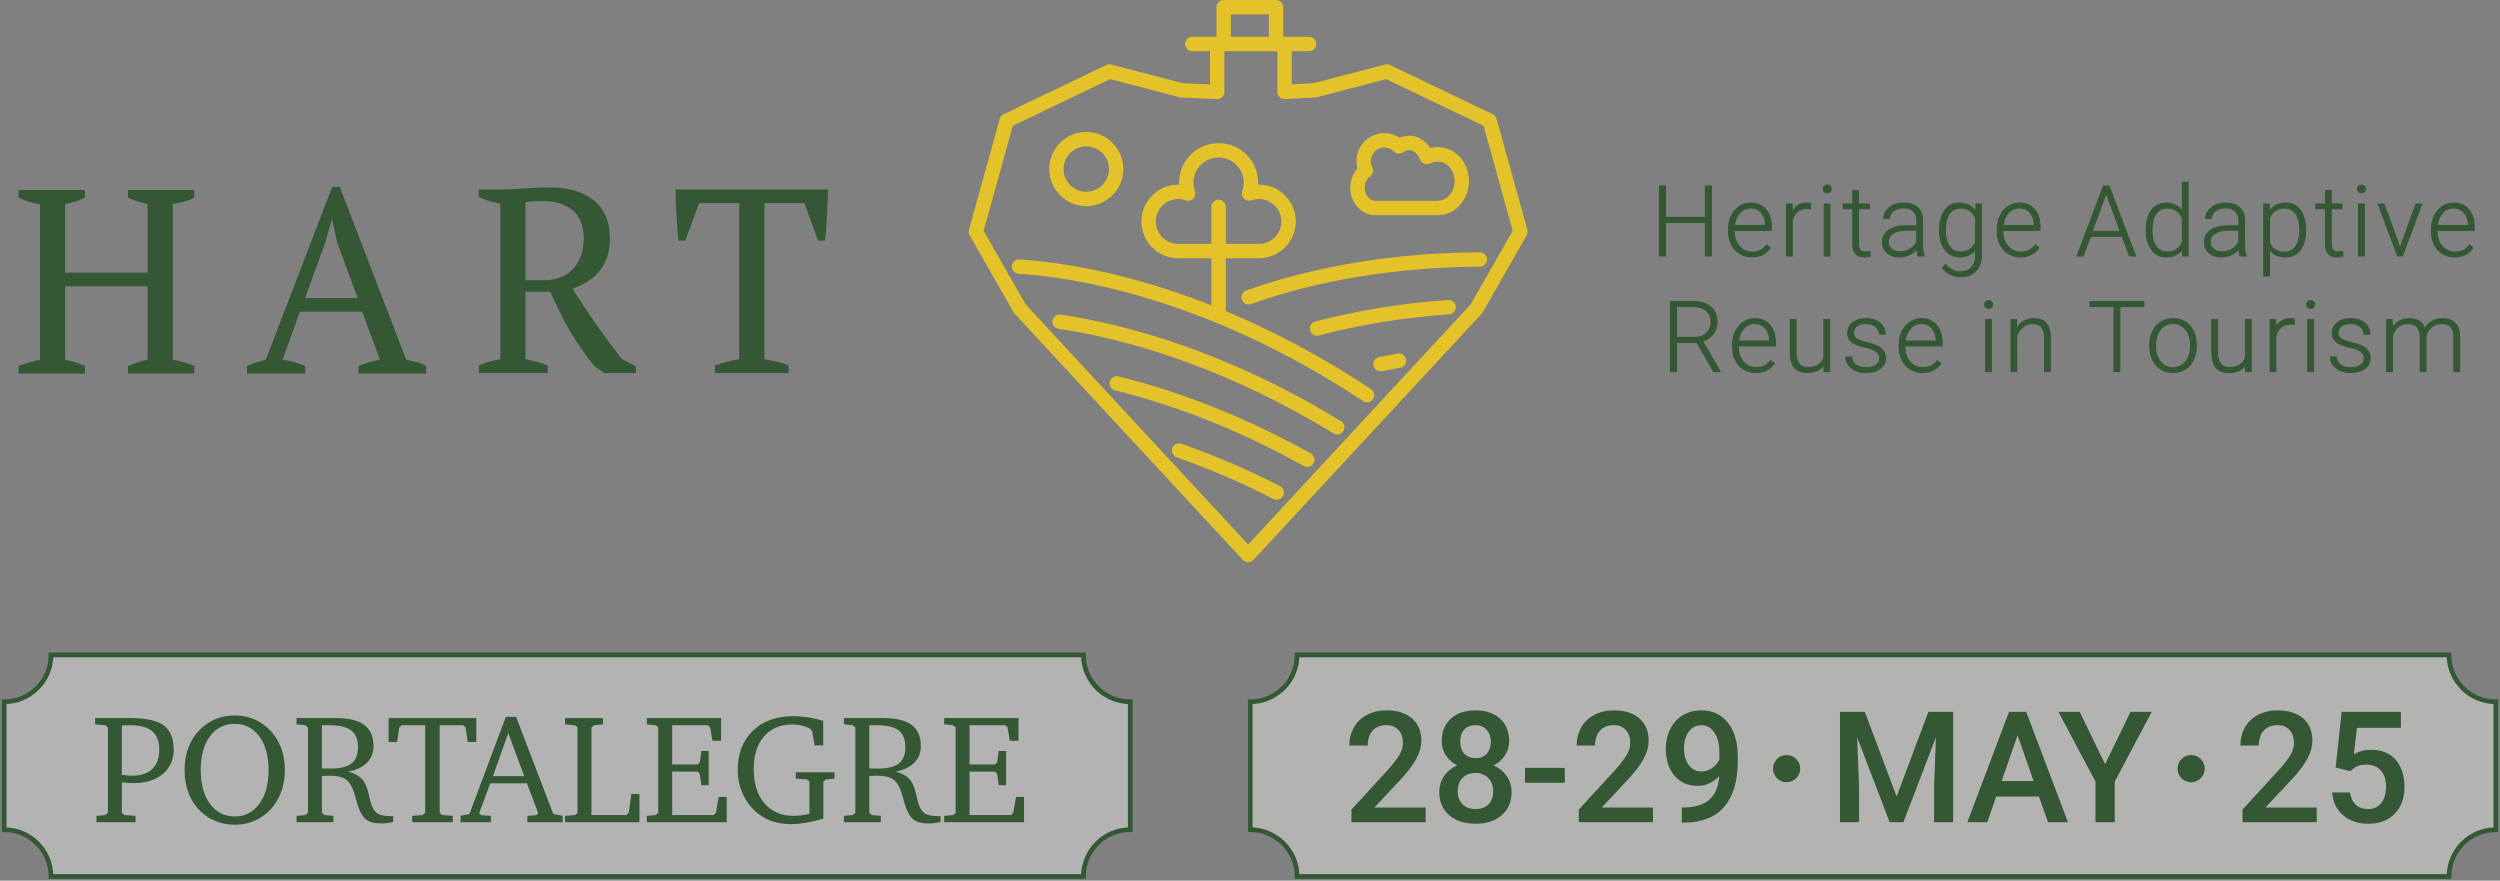 <?xml version="1.0" encoding="UTF-8"?>
<!DOCTYPE svg PUBLIC "-//W3C//DTD SVG 1.1//EN" "http://www.w3.org/Graphics/SVG/1.1/DTD/svg11.dtd">
<svg version="1.1" xmlns="http://www.w3.org/2000/svg" xmlns:xlink="http://www.w3.org/1999/xlink" x="0" y="0" width="598.075" height="210.684" viewBox="0, 0, 598.075, 210.684">
  <rect x="0" y="0" width="598.075" height="210.684" fill="#808080" stroke="none"/>
  <defs>
    <clipPath id="Clip_1">
      <path d="M439.168,209.633 L691.586,209.633 L691.586,236.755 L439.168,236.755 z"/>
    </clipPath>
    <clipPath id="Clip_2">
      <path d="M540.526,220.321 L547.032,220.321 L547.032,226.827 L540.526,226.827 z"/>
    </clipPath>
    <clipPath id="Clip_3">
      <path d="M637.296,220.321 L643.802,220.321 L643.802,226.827 L637.296,226.827 z"/>
    </clipPath>
  </defs>
  <g id="Layer_1" transform="translate(-116.367, -39.692)">
    <g>
      <path d="M702.244,249.376 L426.665,249.376 C426.665,243.191 421.65,238.178 415.467,238.178 L415.467,207.574 C421.65,207.574 426.665,202.561 426.665,196.376 L702.244,196.376 C702.244,202.561 707.257,207.574 713.442,207.574 L713.442,238.178 C707.257,238.178 702.244,243.191 702.244,249.376" fill="#FFFFFE" fill-opacity="0.4"/>
      <path d="M702.244,249.376 L426.665,249.376 C426.665,243.191 421.65,238.178 415.467,238.178 L415.467,207.574 C421.65,207.574 426.665,202.561 426.665,196.376 L702.244,196.376 C702.244,202.561 707.257,207.574 713.442,207.574 L713.442,238.178 C707.257,238.178 702.244,243.191 702.244,249.376 z" fill-opacity="0" stroke="#335833" stroke-width="1.119"/>
      <g clip-path="url(#Clip_1)">
        <path d="M457.424,236.392 L439.676,236.392 L439.676,233.364 L448.468,223.774 C449.737,222.36 450.641,221.178 451.178,220.23 C451.717,219.281 451.986,218.33 451.986,217.374 C451.986,216.117 451.632,215.102 450.925,214.329 C450.218,213.555 449.266,213.168 448.069,213.168 C446.643,213.168 445.537,213.604 444.752,214.473 C443.966,215.344 443.573,216.534 443.573,218.046 L439.168,218.046 C439.168,216.438 439.534,214.99 440.265,213.703 C440.996,212.416 442.041,211.416 443.401,210.702 C444.761,209.99 446.329,209.633 448.105,209.633 C450.668,209.633 452.69,210.277 454.17,211.564 C455.651,212.851 456.391,214.63 456.391,216.903 C456.391,218.221 456.019,219.601 455.276,221.046 C454.533,222.49 453.315,224.131 451.623,225.967 L445.169,232.875 L457.424,232.875 z" fill="#335833"/>
        <path d="M473.016,217.121 C473.016,215.972 472.683,215.027 472.019,214.283 C471.353,213.54 470.459,213.169 469.335,213.169 C468.211,213.169 467.323,213.522 466.67,214.23 C466.018,214.936 465.691,215.899 465.691,217.121 C465.691,218.329 466.02,219.291 466.679,220.003 C467.338,220.717 468.229,221.073 469.354,221.073 C470.477,221.073 471.369,220.717 472.027,220.003 C472.686,219.291 473.016,218.329 473.016,217.121 M473.578,228.976 C473.578,227.672 473.188,226.618 472.408,225.814 C471.629,225.009 470.598,224.609 469.317,224.609 C468.036,224.609 467.011,225.007 466.245,225.804 C465.477,226.601 465.093,227.66 465.093,228.976 C465.093,230.271 465.471,231.304 466.226,232.078 C466.981,232.851 468.023,233.237 469.354,233.237 C470.683,233.237 471.719,232.864 472.463,232.113 C473.206,231.364 473.578,230.319 473.578,228.976 M477.403,216.957 C477.403,218.25 477.07,219.402 476.406,220.411 C475.741,221.42 474.835,222.215 473.687,222.795 C475.065,223.436 476.124,224.312 476.868,225.424 C477.611,226.536 477.983,227.793 477.983,229.194 C477.983,231.515 477.197,233.355 475.626,234.715 C474.055,236.075 471.964,236.755 469.354,236.755 C466.73,236.755 464.631,236.072 463.053,234.706 C461.476,233.34 460.688,231.503 460.688,229.194 C460.688,227.78 461.062,226.511 461.811,225.388 C462.561,224.263 463.612,223.4 464.966,222.795 C463.83,222.215 462.933,221.42 462.274,220.411 C461.615,219.402 461.286,218.25 461.286,216.957 C461.286,214.709 462.01,212.926 463.462,211.61 C464.912,210.292 466.87,209.633 469.335,209.633 C471.813,209.633 473.777,210.292 475.228,211.61 C476.678,212.926 477.403,214.709 477.403,216.957" fill="#335833"/>
        <path d="M490.711,226.947 L481.192,226.947 L481.192,223.393 L490.711,223.393 z" fill="#335833"/>
        <path d="M511.813,236.392 L494.064,236.392 L494.064,233.364 L502.857,223.774 C504.126,222.36 505.029,221.178 505.567,220.23 C506.105,219.281 506.374,218.33 506.374,217.374 C506.374,216.117 506.02,215.102 505.313,214.329 C504.607,213.555 503.655,213.168 502.458,213.168 C501.032,213.168 499.926,213.604 499.141,214.473 C498.355,215.344 497.962,216.534 497.962,218.046 L493.556,218.046 C493.556,216.438 493.922,214.99 494.654,213.703 C495.384,212.416 496.43,211.416 497.79,210.702 C499.149,209.99 500.718,209.633 502.494,209.633 C505.057,209.633 507.078,210.277 508.558,211.564 C510.039,212.851 510.779,214.63 510.779,216.903 C510.779,218.221 510.408,219.601 509.664,221.046 C508.922,222.49 507.704,224.131 506.012,225.967 L499.557,232.875 L511.813,232.875 z" fill="#335833"/>
        <path d="M523.416,224.245 C524.298,224.245 525.125,223.991 525.899,223.483 C526.673,222.976 527.271,222.276 527.694,221.381 L527.694,219.658 C527.694,217.713 527.295,216.148 526.498,214.963 C525.7,213.779 524.667,213.187 523.398,213.187 C522.129,213.187 521.116,213.709 520.361,214.754 C519.606,215.8 519.228,217.121 519.228,218.716 C519.228,220.372 519.608,221.707 520.37,222.723 C521.131,223.738 522.147,224.245 523.416,224.245 M527.658,225.351 C526.184,226.91 524.461,227.69 522.491,227.69 C520.171,227.69 518.321,226.877 516.943,225.252 C515.565,223.626 514.876,221.49 514.876,218.842 C514.876,217.103 515.227,215.525 515.928,214.111 C516.629,212.697 517.626,211.597 518.919,210.811 C520.212,210.026 521.712,209.633 523.416,209.633 C526.075,209.633 528.183,210.624 529.742,212.606 C531.302,214.589 532.082,217.242 532.082,220.565 L532.082,221.798 C532.082,226.561 531.006,230.192 528.854,232.694 C526.703,235.196 523.494,236.464 519.228,236.501 L518.702,236.501 L518.702,232.857 L519.337,232.857 C521.935,232.82 523.929,232.195 525.319,230.98 C526.709,229.766 527.488,227.889 527.658,225.351" fill="#335833"/>
        <path d="M562.485,209.995 L570.1,230.228 L577.695,209.995 L583.625,209.995 L583.625,236.392 L579.056,236.392 L579.056,227.69 L579.51,216.051 L571.713,236.392 L568.432,236.392 L560.654,216.069 L561.107,227.69 L561.107,236.392 L556.538,236.392 L556.538,209.995 z" fill="#335833"/>
        <path d="M595.209,226.548 L602.859,226.548 L599.034,215.597 z M604.147,230.246 L593.921,230.246 L591.783,236.392 L587.014,236.392 L596.986,209.995 L601.101,209.995 L611.091,236.392 L606.304,236.392 z" fill="#335833"/>
        <path d="M619.974,222.505 L626.048,209.995 L631.123,209.995 L622.276,226.675 L622.276,236.392 L617.671,236.392 L617.671,226.675 L608.806,209.995 L613.9,209.995 z" fill="#335833"/>
        <path d="M670.592,236.392 L652.843,236.392 L652.843,233.364 L661.636,223.774 C662.905,222.36 663.808,221.178 664.346,220.23 C664.883,219.281 665.152,218.33 665.152,217.374 C665.152,216.117 664.799,215.102 664.092,214.329 C663.385,213.555 662.434,213.168 661.237,213.168 C659.81,213.168 658.705,213.604 657.919,214.473 C657.133,215.344 656.741,216.534 656.741,218.046 L652.335,218.046 C652.335,216.438 652.701,214.99 653.432,213.703 C654.163,212.416 655.209,211.416 656.569,210.702 C657.928,209.99 659.496,209.633 661.273,209.633 C663.835,209.633 665.857,210.277 667.337,211.564 C668.817,212.851 669.558,214.63 669.558,216.903 C669.558,218.221 669.187,219.601 668.444,221.046 C667.701,222.49 666.482,224.131 664.791,225.967 L658.336,232.875 L670.592,232.875 z" fill="#335833"/>
        <path d="M675.125,223.303 L676.557,209.995 L690.734,209.995 L690.734,213.803 L680.219,213.803 L679.494,220.112 C680.714,219.411 682.092,219.061 683.627,219.061 C686.141,219.061 688.096,219.864 689.492,221.472 C690.888,223.079 691.586,225.242 691.586,227.962 C691.586,230.645 690.812,232.782 689.265,234.371 C687.719,235.96 685.597,236.755 682.903,236.755 C680.484,236.755 678.481,236.069 676.892,234.697 C675.302,233.325 674.441,231.515 674.308,229.268 L678.569,229.268 C678.738,230.549 679.197,231.53 679.947,232.213 C680.696,232.896 681.675,233.238 682.884,233.238 C684.237,233.238 685.292,232.754 686.047,231.787 C686.803,230.82 687.18,229.503 687.18,227.835 C687.18,226.227 686.763,224.955 685.93,224.019 C685.096,223.082 683.947,222.614 682.485,222.614 C681.687,222.614 681.01,222.719 680.455,222.931 C679.898,223.143 679.293,223.557 678.642,224.173 z" fill="#335833"/>
      </g>
      <g clip-path="url(#Clip_2)">
        <path d="M547.032,223.575 C547.032,225.371 545.576,226.828 543.778,226.828 C541.982,226.828 540.526,225.371 540.526,223.575 C540.526,221.778 541.982,220.321 543.778,220.321 C545.576,220.321 547.032,221.778 547.032,223.575" fill="#335833"/>
      </g>
      <g clip-path="url(#Clip_3)">
        <path d="M643.803,223.575 C643.803,225.371 642.346,226.828 640.549,226.828 C638.753,226.828 637.296,225.371 637.296,223.575 C637.296,221.778 638.753,220.321 640.549,220.321 C642.346,220.321 643.803,221.778 643.803,223.575" fill="#335833"/>
      </g>
    </g>
    <g>
      <path d="M375.554,249.376 L128.565,249.376 C128.565,243.191 123.552,238.178 117.367,238.178 L117.367,207.574 C123.552,207.574 128.565,202.561 128.565,196.376 L375.554,196.376 C375.554,202.561 380.567,207.574 386.752,207.574 L386.752,238.178 C380.567,238.178 375.554,243.191 375.554,249.376" fill="#FFFFFE" fill-opacity="0.402"/>
      <path d="M375.554,249.376 L128.565,249.376 C128.565,243.191 123.552,238.178 117.367,238.178 L117.367,207.574 C123.552,207.574 128.565,202.561 128.565,196.376 L375.554,196.376 C375.554,202.561 380.567,207.574 386.752,207.574 L386.752,238.178 C380.567,238.178 375.554,243.191 375.554,249.376 z" fill-opacity="0" stroke="#335833" stroke-width="1.119"/>
      <g>
        <path d="M145.515,225.061 C146.192,225.133 146.714,225.185 147.084,225.216 C147.452,225.245 147.751,225.26 147.981,225.26 C150.096,225.26 151.707,224.723 152.812,223.647 C153.918,222.571 154.471,221.012 154.471,218.97 C154.471,216.999 153.9,215.543 152.758,214.6 C151.616,213.658 149.848,213.186 147.455,213.186 C146.947,213.186 146.558,213.192 146.286,213.204 C146.014,213.216 145.757,213.235 145.515,213.259 z M139.442,236.392 L139.442,234.869 L141.545,234.687 L142.18,234.161 L142.18,213.711 L141.545,213.186 L139.134,212.969 L139.134,211.482 L147.6,211.482 C151.323,211.482 153.973,212.069 155.55,213.241 C157.127,214.413 157.916,216.353 157.916,219.06 C157.916,221.477 157.048,223.411 155.314,224.862 C153.58,226.312 151.244,227.037 148.307,227.037 C148.005,227.037 147.636,227.022 147.201,226.992 C146.766,226.961 146.21,226.917 145.533,226.855 L145.515,234.161 L146.15,234.687 L148.797,234.869 L148.797,236.392 z" fill="#335833"/>
        <path d="M172.528,212.86 C170.039,212.86 168.059,213.854 166.591,215.842 C165.122,217.831 164.388,220.523 164.388,223.919 C164.388,227.302 165.128,229.998 166.609,232.004 C168.089,234.011 170.063,235.014 172.528,235.014 C174.969,235.014 176.928,234.008 178.402,231.995 C179.877,229.983 180.614,227.291 180.614,223.919 C180.614,220.547 179.877,217.861 178.402,215.86 C176.928,213.86 174.969,212.86 172.528,212.86 M172.528,210.847 C174.111,210.847 175.586,211.119 176.952,211.663 C178.317,212.207 179.563,213.022 180.686,214.111 C181.944,215.331 182.895,216.77 183.542,218.425 C184.188,220.082 184.511,221.913 184.511,223.919 C184.511,225.297 184.355,226.595 184.04,227.817 C183.726,229.038 183.254,230.186 182.627,231.261 C181.575,233.063 180.161,234.467 178.384,235.477 C176.607,236.485 174.655,236.99 172.528,236.99 C170.944,236.99 169.455,236.718 168.059,236.174 C166.663,235.631 165.427,234.839 164.352,233.799 C163.095,232.579 162.143,231.134 161.497,229.466 C160.85,227.798 160.526,225.95 160.526,223.919 C160.526,221.9 160.847,220.064 161.487,218.407 C162.128,216.751 163.07,215.32 164.316,214.111 C165.427,213.035 166.675,212.222 168.059,211.673 C169.443,211.122 170.933,210.847 172.528,210.847" fill="#335833"/>
        <path d="M193.377,213.186 L193.377,223.519 C193.751,223.532 194.109,223.542 194.447,223.547 C194.785,223.553 195.111,223.556 195.426,223.556 C197.722,223.556 199.393,223.152 200.439,222.344 C201.484,221.535 202.007,220.238 202.007,218.452 C202.007,216.607 201.469,215.267 200.394,214.435 C199.318,213.602 197.577,213.186 195.172,213.186 z M187.304,211.482 L196.768,211.482 C199.801,211.482 202.049,212.029 203.512,213.122 C204.974,214.214 205.706,215.89 205.706,218.148 C205.706,219.755 205.204,221.074 204.201,222.107 C203.197,223.139 201.699,223.872 199.704,224.307 C200.635,224.561 201.414,224.891 202.043,225.296 C202.672,225.702 203.167,226.207 203.53,226.812 C203.941,227.477 204.291,228.454 204.581,229.742 C204.871,231.031 205.101,231.887 205.27,232.31 C205.644,233.327 206.158,234.019 206.811,234.388 C207.464,234.757 208.558,234.941 210.092,234.941 L210.419,234.941 L210.419,236.355 C209.863,236.464 209.349,236.546 208.878,236.6 C208.406,236.654 207.96,236.682 207.536,236.682 C206.678,236.682 205.944,236.594 205.334,236.419 C204.723,236.244 204.206,235.975 203.783,235.612 C202.901,234.839 202.17,233.329 201.59,231.08 C201.372,230.271 201.197,229.666 201.064,229.267 C200.569,227.756 199.9,226.71 199.061,226.131 C198.22,225.55 196.949,225.26 195.244,225.26 C194.882,225.26 194.302,225.278 193.504,225.315 L193.377,225.333 L193.377,234.161 L194.012,234.687 L196.133,234.869 L196.133,236.392 L187.304,236.392 L187.304,234.869 L189.407,234.687 L190.042,234.161 L190.042,213.711 L189.407,213.186 L187.304,212.969 z" fill="#335833"/>
        <path d="M209.331,211.482 L230.307,211.482 L230.307,217.193 L228.258,217.193 L227.751,213.748 L227.225,213.186 L221.551,213.186 L221.551,234.161 L222.166,234.687 L224.669,234.869 L224.669,236.392 L214.969,236.392 L214.969,234.869 L217.453,234.687 L218.088,234.161 L218.088,213.186 L212.413,213.186 L211.887,213.748 L211.361,217.193 L209.331,217.193 z" fill="#335833"/>
        <path d="M237.958,215.071 L234.295,225.369 L241.783,225.369 z M237.378,211.174 L239.825,211.174 L248.727,234.416 L250.957,234.869 L250.957,236.391 L242.527,236.391 L242.527,234.869 L244.829,234.688 L245.1,234.161 L242.418,227.073 L233.661,227.073 L231.014,234.161 L231.395,234.688 L233.806,234.869 L233.806,236.391 L226.536,236.391 L226.536,234.869 L228.675,234.416 z" fill="#335833"/>
        <path d="M251.555,236.392 L251.555,234.869 L253.894,234.687 L254.528,234.162 L254.528,213.711 L253.894,213.187 L251.555,212.969 L251.555,211.482 L260.619,211.482 L260.619,212.969 L258.499,213.187 L257.864,213.711 L257.864,234.687 L266.258,234.687 L266.784,234.089 L267.418,229.63 L269.34,229.63 L269.34,236.392 z" fill="#335833"/>
        <path d="M271.098,236.392 L271.098,234.869 L273.202,234.687 L273.836,234.162 L273.836,213.711 L273.202,213.187 L271.098,212.969 L271.098,211.482 L288.883,211.482 L288.883,216.903 L286.799,216.903 L286.273,213.748 L285.765,213.187 L277.172,213.187 L277.172,222.577 L283.263,222.577 L283.789,222.052 L284.151,219.35 L285.91,219.35 L285.91,227.526 L284.151,227.526 L283.789,224.843 L283.263,224.282 L277.172,224.282 L277.172,234.687 L287.125,234.687 L287.651,234.089 L288.285,230.336 L290.207,230.336 L290.207,236.392 z" fill="#335833"/>
        <path d="M306.741,224.444 L316.006,224.444 L316.006,225.967 L313.956,226.149 L313.34,226.657 L313.34,235.54 C311.843,235.975 310.456,236.301 309.183,236.519 C307.909,236.736 306.734,236.845 305.66,236.845 C304.428,236.845 303.272,236.719 302.191,236.464 C301.11,236.211 300.135,235.842 299.266,235.358 C297.273,234.222 295.706,232.639 294.566,230.609 C293.424,228.577 292.854,226.348 292.854,223.919 C292.854,219.979 294.055,216.845 296.458,214.519 C298.861,212.192 302.098,211.029 306.167,211.029 C307.291,211.029 308.45,211.119 309.645,211.301 C310.84,211.482 312.06,211.753 313.304,212.117 L313.304,218.009 L311.231,218.009 L310.672,214.637 L310.149,213.966 C309.449,213.639 308.75,213.398 308.055,213.24 C307.36,213.084 306.651,213.005 305.925,213.005 C303.061,213.005 300.804,213.954 299.154,215.851 C297.504,217.748 296.679,220.353 296.679,223.665 C296.679,227.134 297.534,229.869 299.245,231.869 C300.954,233.869 303.278,234.869 306.215,234.869 C306.784,234.869 307.385,234.83 308.02,234.751 C308.653,234.672 309.315,234.549 310.004,234.379 L310.004,226.657 L309.37,226.149 L306.741,225.967 z" fill="#335833"/>
        <path d="M324.327,213.186 L324.327,223.519 C324.7,223.532 325.058,223.542 325.396,223.547 C325.734,223.553 326.061,223.556 326.375,223.556 C328.671,223.556 330.342,223.152 331.389,222.344 C332.433,221.535 332.956,220.238 332.956,218.452 C332.956,216.607 332.419,215.267 331.343,214.435 C330.267,213.602 328.526,213.186 326.121,213.186 z M318.253,211.482 L327.717,211.482 C330.751,211.482 332.998,212.029 334.461,213.122 C335.923,214.214 336.655,215.89 336.655,218.148 C336.655,219.755 336.153,221.074 335.15,222.107 C334.146,223.139 332.648,223.872 330.654,224.307 C331.584,224.561 332.364,224.891 332.992,225.296 C333.622,225.702 334.117,226.207 334.48,226.812 C334.89,227.477 335.24,228.454 335.531,229.742 C335.821,231.031 336.05,231.887 336.219,232.31 C336.594,233.327 337.107,234.019 337.761,234.388 C338.414,234.757 339.508,234.941 341.042,234.941 L341.368,234.941 L341.368,236.355 C340.812,236.464 340.299,236.546 339.828,236.6 C339.356,236.654 338.909,236.682 338.485,236.682 C337.628,236.682 336.893,236.594 336.283,236.419 C335.673,236.244 335.156,235.975 334.732,235.612 C333.85,234.839 333.12,233.329 332.539,231.08 C332.322,230.271 332.146,229.666 332.014,229.267 C331.518,227.756 330.85,226.71 330.011,226.131 C329.169,225.55 327.898,225.26 326.194,225.26 C325.832,225.26 325.252,225.278 324.453,225.315 L324.327,225.333 L324.327,234.161 L324.962,234.687 L327.082,234.869 L327.082,236.392 L318.253,236.392 L318.253,234.869 L320.356,234.687 L320.991,234.161 L320.991,213.711 L320.356,213.186 L318.253,212.969 z" fill="#335833"/>
        <path d="M342.239,236.392 L342.239,234.869 L344.342,234.687 L344.977,234.162 L344.977,213.711 L344.342,213.187 L342.239,212.969 L342.239,211.482 L360.024,211.482 L360.024,216.903 L357.939,216.903 L357.413,213.748 L356.906,213.187 L348.313,213.187 L348.313,222.577 L354.404,222.577 L354.93,222.052 L355.292,219.35 L357.05,219.35 L357.05,227.526 L355.292,227.526 L354.93,224.843 L354.404,224.282 L348.313,224.282 L348.313,234.687 L358.266,234.687 L358.791,234.089 L359.426,230.336 L361.347,230.336 L361.347,236.392 z" fill="#335833"/>
      </g>
    </g>
    <path d="M136.669,129.068 L120.794,129.068 L120.794,127.248 C122.466,126.58 124.182,126.077 125.939,125.742 L125.939,88.533 C123.972,88.241 122.258,87.718 120.794,86.964 L120.794,85.145 L136.669,85.145 L136.669,86.964 C135.957,87.341 135.204,87.655 134.41,87.905 C133.615,88.156 132.799,88.366 131.963,88.533 L131.963,104.91 L151.666,104.91 L151.666,88.533 C150.787,88.324 149.961,88.094 149.187,87.843 C148.413,87.592 147.67,87.3 146.96,86.964 L146.96,85.145 L162.835,85.145 L162.835,86.964 C162.081,87.383 161.255,87.707 160.356,87.937 C159.456,88.167 158.568,88.366 157.689,88.533 L157.689,125.742 C158.651,125.91 159.572,126.119 160.45,126.37 C161.329,126.621 162.123,126.914 162.835,127.248 L162.835,129.068 L146.96,129.068 L146.96,127.248 C148.465,126.58 150.034,126.077 151.666,125.742 L151.666,108.173 L131.963,108.173 L131.963,125.742 C132.799,125.91 133.615,126.119 134.41,126.37 C135.204,126.621 135.957,126.914 136.669,127.248 z" fill="#335833"/>
    <path d="M189.346,110.997 L201.953,110.997 L197.023,97.695 L195.837,92.298 L195.713,92.298 L194.152,97.82 z M189.375,129.068 L175.446,129.068 L175.446,127.248 C176.951,126.58 178.457,126.078 179.963,125.742 L195.838,84.392 L197.658,84.392 L213.533,125.742 C214.369,125.91 215.196,126.098 216.011,126.307 C216.827,126.517 217.59,126.83 218.302,127.248 L218.302,129.068 L202.113,129.068 L202.113,127.248 C202.95,126.914 203.808,126.621 204.685,126.37 C205.564,126.119 206.421,125.91 207.259,125.742 L203.014,114.26 L188.098,114.26 L183.979,125.742 C185.736,125.994 187.534,126.495 189.375,127.248 z" fill="#335833"/>
    <path d="M246.35,87.78 C245.346,87.78 244.519,87.801 243.871,87.843 C243.222,87.884 242.626,87.968 242.083,88.092 L242.083,106.73 L246.601,106.73 C249.488,106.73 251.777,105.816 253.472,103.987 C255.166,102.159 256.013,99.748 256.013,96.756 C256.013,93.681 255.113,91.418 253.314,89.963 C251.516,88.508 249.194,87.78 246.35,87.78 M242.083,125.617 C243.044,125.827 243.966,126.046 244.844,126.276 C245.723,126.506 246.579,126.788 247.416,127.123 L247.416,128.943 L230.913,128.943 L230.913,127.123 C231.834,126.705 232.712,126.391 233.549,126.182 C234.386,125.973 235.222,125.785 236.059,125.617 L236.059,88.408 C234.971,88.199 234.009,87.959 233.173,87.686 C232.336,87.414 231.583,87.132 230.913,86.839 L230.913,85.019 L236.437,85.019 C238.113,85.019 239.947,84.936 241.94,84.768 C243.932,84.602 245.872,84.517 247.759,84.517 C249.812,84.517 251.73,84.748 253.513,85.208 C255.295,85.668 256.836,86.4 258.137,87.403 C259.437,88.408 260.453,89.684 261.187,91.231 C261.92,92.78 262.288,94.641 262.288,96.816 C262.288,99.87 261.48,102.4 259.864,104.408 C258.248,106.416 256.055,107.859 253.286,108.738 C255.084,111.583 256.967,114.407 258.934,117.209 C260.899,120.012 262.949,122.793 265.083,125.554 L268.5,127.374 L268.5,128.943 L260.863,128.943 L258.479,127.185 C257.307,125.722 256.241,124.29 255.279,122.887 C254.316,121.486 253.417,120.064 252.58,118.621 C251.743,117.178 250.959,115.714 250.227,114.228 C249.495,112.744 248.753,111.165 248,109.491 L242.083,109.491 z" fill="#335833"/>
    <path d="M305.018,128.943 L287.386,128.943 L287.386,127.123 C288.306,126.789 289.238,126.496 290.179,126.245 C291.12,125.993 292.134,125.785 293.222,125.617 L293.222,88.282 L283.621,88.282 L280.296,97.255 L278.727,97.255 C278.601,96.419 278.497,95.467 278.414,94.4 C278.329,93.333 278.257,92.246 278.194,91.137 C278.131,90.029 278.078,88.941 278.037,87.874 C277.995,86.808 277.974,85.857 277.974,85.019 L314.431,85.019 C314.431,85.857 314.409,86.798 314.367,87.843 C314.325,88.889 314.272,89.967 314.208,91.075 C314.144,92.183 314.08,93.271 314.018,94.337 C313.954,95.404 313.859,96.377 313.733,97.255 L312.082,97.255 L308.784,88.282 L299.246,88.282 L299.246,125.617 C300.333,125.826 301.348,126.036 302.289,126.245 C303.23,126.454 304.14,126.746 305.018,127.123 z" fill="#335833"/>
    <g>
      <path d="M525.766,100.936 L524.339,100.936 L524.339,92.908 L514.771,92.908 L514.771,100.936 L513.357,100.936 L513.357,84.191 L514.771,84.191 L514.771,91.712 L524.339,91.712 L524.339,84.191 L525.766,84.191 z" fill="#335833"/>
      <path d="M524.466,100.81 L525.64,100.81 L525.64,84.317 L524.466,84.317 L524.466,91.838 L514.645,91.838 L514.645,84.317 L513.482,84.317 L513.482,100.81 L514.645,100.81 L514.645,92.782 L524.466,92.782 z M525.892,101.062 L524.213,101.062 L524.213,93.035 L514.897,93.035 L514.897,101.062 L513.23,101.062 L513.23,84.064 L514.897,84.064 L514.897,91.586 L524.213,91.586 L524.213,84.064 L525.892,84.064 z" fill="#335833"/>
      <path d="M535.207,89.435 C534.172,89.435 533.3,89.815 532.591,90.574 C531.881,91.332 531.45,92.352 531.297,93.633 L538.76,93.633 L538.76,93.484 C538.722,92.287 538.381,91.314 537.738,90.562 C537.093,89.811 536.25,89.435 535.207,89.435 M535.46,101.166 C534.402,101.166 533.446,100.905 532.591,100.384 C531.735,99.863 531.07,99.136 530.596,98.204 C530.119,97.273 529.882,96.228 529.882,95.071 L529.882,94.576 C529.882,93.38 530.114,92.303 530.578,91.344 C531.042,90.386 531.688,89.632 532.516,89.084 C533.344,88.536 534.241,88.262 535.207,88.262 C536.718,88.262 537.915,88.778 538.801,89.809 C539.687,90.84 540.129,92.249 540.129,94.035 L540.129,94.806 L531.251,94.806 L531.251,95.071 C531.251,96.482 531.655,97.656 532.464,98.595 C533.273,99.535 534.29,100.004 535.517,100.004 C536.254,100.004 536.903,99.87 537.466,99.602 C538.031,99.334 538.542,98.904 539.002,98.314 L539.865,98.969 C538.853,100.434 537.384,101.166 535.46,101.166" fill="#335833"/>
      <path d="M531.44,93.507 L538.635,93.507 L538.635,93.483 C538.597,92.327 538.263,91.37 537.641,90.645 C537.025,89.925 536.206,89.561 535.207,89.561 C534.213,89.561 533.364,89.931 532.683,90.66 C532.022,91.367 531.604,92.325 531.44,93.507 M538.887,93.759 L531.154,93.759 L531.171,93.618 C531.327,92.317 531.773,91.263 532.499,90.488 C533.229,89.705 534.14,89.309 535.207,89.309 C536.283,89.309 537.167,89.703 537.833,90.48 C538.493,91.25 538.848,92.26 538.887,93.479 z M535.207,88.388 C534.271,88.388 533.389,88.658 532.585,89.189 C531.781,89.722 531.144,90.466 530.692,91.4 C530.238,92.336 530.008,93.405 530.008,94.576 L530.008,95.07 C530.008,96.203 530.243,97.238 530.708,98.147 C531.17,99.053 531.825,99.769 532.656,100.276 C533.487,100.783 534.43,101.04 535.46,101.04 C537.288,101.04 538.71,100.352 539.691,98.996 L539.024,98.489 C538.573,99.043 538.068,99.456 537.521,99.716 C536.943,99.991 536.269,100.131 535.518,100.131 C534.258,100.131 533.198,99.642 532.369,98.678 C531.543,97.72 531.124,96.506 531.124,95.07 L531.124,94.68 L540.003,94.68 L540.003,94.035 C540.003,92.288 539.567,90.894 538.705,89.891 C537.849,88.894 536.672,88.388 535.207,88.388 M535.46,101.292 C534.383,101.292 533.396,101.023 532.525,100.492 C531.653,99.961 530.966,99.21 530.483,98.262 C530,97.317 529.756,96.243 529.756,95.07 L529.756,94.576 C529.756,93.366 529.994,92.261 530.464,91.289 C530.936,90.315 531.603,89.537 532.446,88.979 C533.292,88.42 534.221,88.136 535.207,88.136 C536.749,88.136 537.99,88.671 538.897,89.727 C539.798,90.776 540.255,92.226 540.255,94.035 L540.255,94.932 L531.377,94.932 L531.377,95.07 C531.377,96.444 531.775,97.602 532.56,98.513 C533.34,99.419 534.335,99.878 535.518,99.878 C536.231,99.878 536.869,99.747 537.412,99.488 C537.956,99.229 538.457,98.808 538.902,98.236 L538.979,98.138 L540.038,98.942 L539.969,99.041 C538.936,100.535 537.419,101.292 535.46,101.292" fill="#335833"/>
      <path d="M549.501,89.665 C549.21,89.612 548.899,89.585 548.57,89.585 C547.711,89.585 546.985,89.824 546.391,90.303 C545.796,90.783 545.373,91.478 545.12,92.391 L545.12,100.936 L543.751,100.936 L543.751,88.492 L545.097,88.492 L545.12,90.47 C545.848,88.998 547.017,88.262 548.628,88.262 C549.011,88.262 549.314,88.312 549.536,88.412 z" fill="#335833"/>
      <path d="M543.877,100.81 L544.993,100.81 L544.998,92.357 C545.257,91.424 545.699,90.699 546.311,90.205 C546.926,89.709 547.686,89.459 548.57,89.459 C548.852,89.459 549.123,89.478 549.379,89.517 L549.408,88.496 C549.209,88.425 548.948,88.388 548.628,88.388 C547.055,88.388 545.945,89.088 545.233,90.526 L545,90.998 L544.972,88.618 L543.877,88.618 z M545.246,101.062 L543.625,101.062 L543.625,88.366 L545.222,88.366 L545.241,89.99 C545.998,88.759 547.135,88.136 548.628,88.136 C549.027,88.136 549.35,88.19 549.588,88.296 L549.665,88.331 L549.624,89.816 L549.479,89.789 C549.196,89.737 548.89,89.711 548.57,89.711 C547.745,89.711 547.038,89.943 546.47,90.402 C545.902,90.86 545.491,91.535 545.246,92.408 z" fill="#335833"/>
      <path d="M554.159,100.936 L552.778,100.936 L552.778,88.492 L554.159,88.492 z M552.537,84.898 C552.537,84.639 552.621,84.42 552.79,84.241 C552.958,84.062 553.188,83.972 553.48,83.972 C553.771,83.972 554.003,84.062 554.176,84.241 C554.349,84.42 554.435,84.639 554.435,84.898 C554.435,85.157 554.349,85.374 554.176,85.55 C554.003,85.725 553.771,85.812 553.48,85.812 C553.188,85.812 552.958,85.725 552.79,85.55 C552.621,85.374 552.537,85.157 552.537,84.898" fill="#335833"/>
      <path d="M553.48,84.098 C553.223,84.098 553.027,84.173 552.882,84.328 C552.735,84.484 552.663,84.67 552.663,84.898 C552.663,85.125 552.735,85.309 552.881,85.462 C553.026,85.613 553.222,85.686 553.48,85.686 C553.739,85.686 553.937,85.613 554.086,85.461 C554.236,85.309 554.308,85.125 554.308,84.898 C554.308,84.67 554.235,84.484 554.085,84.329 C553.936,84.174 553.738,84.098 553.48,84.098 M553.48,85.939 C553.154,85.939 552.892,85.837 552.699,85.637 C552.508,85.438 552.411,85.189 552.411,84.898 C552.411,84.607 552.507,84.357 552.698,84.154 C552.891,83.95 553.154,83.846 553.48,83.846 C553.806,83.846 554.07,83.949 554.267,84.153 C554.462,84.355 554.561,84.606 554.561,84.898 C554.561,85.19 554.461,85.44 554.266,85.638 C554.07,85.837 553.805,85.939 553.48,85.939 M552.904,100.81 L554.033,100.81 L554.033,88.618 L552.904,88.618 z M554.285,101.062 L552.652,101.062 L552.652,88.366 L554.285,88.366 z" fill="#335833"/>
      <path d="M560.978,85.306 L560.978,88.492 L563.554,88.492 L563.554,89.619 L560.978,89.619 L560.978,97.92 C560.978,98.611 561.102,99.125 561.351,99.464 C561.6,99.801 562.017,99.97 562.599,99.97 C562.829,99.97 563.201,99.932 563.715,99.855 L563.772,100.972 C563.412,101.102 562.921,101.166 562.3,101.166 C561.357,101.166 560.671,100.892 560.242,100.344 C559.812,99.795 559.597,98.989 559.597,97.923 L559.597,89.619 L557.309,89.619 L557.309,88.492 L559.597,88.492 L559.597,85.306 z" fill="#335833"/>
      <path d="M557.435,89.493 L559.724,89.493 L559.724,97.923 C559.724,98.955 559.932,99.743 560.341,100.266 C560.743,100.779 561.402,101.04 562.3,101.04 C562.854,101.04 563.305,100.987 563.641,100.883 L563.596,100 C563.148,100.064 562.814,100.096 562.599,100.096 C561.977,100.096 561.523,99.909 561.25,99.538 C560.986,99.18 560.852,98.636 560.852,97.92 L560.852,89.493 L563.428,89.493 L563.428,88.618 L560.852,88.618 L560.852,85.432 L559.724,85.432 L559.724,88.618 L557.435,88.618 z M562.3,101.292 C561.321,101.292 560.594,100.999 560.142,100.421 C559.697,99.853 559.471,99.012 559.471,97.923 L559.471,89.745 L557.183,89.745 L557.183,88.366 L559.471,88.366 L559.471,85.18 L561.104,85.18 L561.104,88.366 L563.68,88.366 L563.68,89.745 L561.104,89.745 L561.104,97.92 C561.104,98.581 561.222,99.075 561.453,99.388 C561.675,99.69 562.061,99.844 562.599,99.844 C562.822,99.844 563.192,99.805 563.696,99.73 L563.834,99.709 L563.903,101.059 L563.815,101.091 C563.442,101.225 562.933,101.292 562.3,101.292" fill="#335833"/>
      <path d="M570.879,99.947 C571.799,99.947 572.621,99.725 573.346,99.28 C574.07,98.835 574.597,98.241 574.927,97.497 L574.927,94.76 L572.466,94.76 C571.094,94.775 570.021,95.027 569.246,95.514 C568.472,96 568.084,96.669 568.084,97.52 C568.084,98.218 568.343,98.797 568.86,99.257 C569.378,99.717 570.051,99.947 570.879,99.947 M575.203,100.936 C575.065,100.545 574.977,99.966 574.939,99.199 C574.455,99.828 573.84,100.313 573.093,100.654 C572.346,100.995 571.554,101.166 570.718,101.166 C569.522,101.166 568.554,100.833 567.814,100.165 C567.075,99.498 566.704,98.655 566.704,97.635 C566.704,96.424 567.208,95.465 568.217,94.76 C569.225,94.055 570.63,93.702 572.432,93.702 L574.927,93.702 L574.927,92.287 C574.927,91.398 574.653,90.698 574.105,90.188 C573.557,89.679 572.757,89.424 571.707,89.424 C570.749,89.424 569.955,89.669 569.326,90.159 C568.698,90.65 568.383,91.241 568.383,91.931 L567.003,91.919 C567.003,90.93 567.463,90.074 568.383,89.349 C569.303,88.624 570.434,88.262 571.776,88.262 C573.164,88.262 574.259,88.609 575.059,89.303 C575.861,89.997 576.273,90.965 576.296,92.207 L576.296,98.095 C576.296,99.299 576.422,100.2 576.676,100.798 L576.676,100.936 z" fill="#335833"/>
      <path d="M572.466,94.886 C571.125,94.902 570.064,95.148 569.313,95.62 C568.571,96.087 568.21,96.708 568.21,97.52 C568.21,98.186 568.45,98.724 568.944,99.163 C569.436,99.599 570.087,99.821 570.879,99.821 C571.771,99.821 572.579,99.602 573.28,99.172 C573.97,98.749 574.482,98.176 574.801,97.47 L574.801,94.886 z M570.879,100.073 C570.023,100.073 569.316,99.83 568.776,99.351 C568.233,98.869 567.958,98.253 567.958,97.52 C567.958,96.627 568.369,95.916 569.179,95.407 C569.969,94.909 571.075,94.649 572.465,94.634 L575.053,94.634 L575.043,97.548 C574.703,98.313 574.154,98.932 573.411,99.387 C572.671,99.843 571.819,100.073 570.879,100.073 M572.432,93.828 C570.665,93.828 569.271,94.176 568.289,94.864 C567.321,95.541 566.83,96.473 566.83,97.635 C566.83,98.613 567.19,99.433 567.899,100.071 C568.611,100.714 569.56,101.04 570.718,101.04 C571.532,101.04 572.313,100.872 573.041,100.539 C573.765,100.209 574.37,99.732 574.839,99.122 L575.048,98.85 L575.065,99.193 C575.1,99.889 575.176,100.433 575.294,100.81 L576.544,100.81 C576.295,100.199 576.17,99.286 576.17,98.095 L576.17,92.207 C576.148,91.01 575.746,90.065 574.977,89.398 C574.203,88.728 573.127,88.388 571.777,88.388 C570.47,88.388 569.354,88.745 568.461,89.448 C567.617,90.113 567.17,90.902 567.132,91.794 L568.26,91.803 C568.297,91.129 568.63,90.543 569.249,90.06 C569.897,89.554 570.724,89.298 571.707,89.298 C572.786,89.298 573.621,89.566 574.191,90.096 C574.763,90.628 575.053,91.366 575.053,92.288 L575.053,93.828 z M570.718,101.292 C569.495,101.292 568.49,100.945 567.729,100.259 C566.965,99.57 566.578,98.687 566.578,97.635 C566.578,96.386 567.105,95.384 568.144,94.656 C569.17,93.939 570.612,93.575 572.432,93.575 L574.801,93.575 L574.801,92.288 C574.801,91.439 574.538,90.764 574.019,90.281 C573.497,89.796 572.72,89.55 571.707,89.55 C570.782,89.55 570.007,89.789 569.404,90.259 C568.802,90.729 568.509,91.276 568.509,91.93 L568.509,92.058 L566.877,92.044 L566.877,91.919 C566.877,90.894 567.357,89.996 568.305,89.25 C569.244,88.511 570.412,88.136 571.777,88.136 C573.189,88.136 574.321,88.496 575.142,89.207 C575.968,89.923 576.399,90.931 576.422,92.205 L576.422,98.095 C576.422,99.277 576.547,100.17 576.792,100.748 L576.802,100.798 L576.802,101.062 L575.114,101.062 L575.084,100.978 C574.963,100.634 574.878,100.147 574.833,99.527 C574.372,100.051 573.805,100.468 573.145,100.769 C572.385,101.116 571.568,101.292 570.718,101.292" fill="#335833"/>
      <path d="M581.746,94.841 C581.746,96.428 582.064,97.679 582.701,98.595 C583.337,99.512 584.235,99.97 585.392,99.97 C587.087,99.97 588.286,99.211 588.992,97.693 L588.992,91.908 C588.669,91.111 588.206,90.503 587.6,90.085 C586.994,89.667 586.266,89.458 585.415,89.458 C584.257,89.458 583.356,89.913 582.712,90.821 C582.068,91.73 581.746,93.069 581.746,94.841 M580.355,94.599 C580.355,92.651 580.786,91.109 581.649,89.97 C582.511,88.831 583.682,88.262 585.162,88.262 C586.857,88.262 588.145,88.937 589.027,90.286 L589.095,88.492 L590.383,88.492 L590.383,100.683 C590.383,102.285 589.935,103.554 589.038,104.49 C588.141,105.425 586.926,105.893 585.392,105.893 C584.526,105.893 583.699,105.699 582.914,105.312 C582.128,104.925 581.508,104.409 581.057,103.765 L581.827,102.937 C582.8,104.133 583.958,104.732 585.3,104.732 C586.45,104.732 587.348,104.392 587.991,103.713 C588.635,103.035 588.969,102.093 588.992,100.89 L588.992,99.326 C588.11,100.553 586.826,101.166 585.139,101.166 C583.697,101.166 582.54,100.591 581.666,99.441 C580.792,98.291 580.355,96.738 580.355,94.783 z" fill="#335833"/>
      <path d="M585.415,89.584 C584.306,89.584 583.431,90.025 582.815,90.894 C582.19,91.776 581.872,93.104 581.872,94.841 C581.872,96.394 582.186,97.634 582.805,98.524 C583.422,99.412 584.268,99.844 585.392,99.844 C587.038,99.844 588.175,99.131 588.866,97.665 L588.866,91.933 C588.555,91.173 588.105,90.587 587.529,90.188 C586.947,89.788 586.236,89.584 585.415,89.584 M585.392,100.096 C584.196,100.096 583.255,99.615 582.597,98.668 C581.949,97.734 581.62,96.447 581.62,94.841 C581.62,93.051 581.953,91.674 582.609,90.748 C583.275,89.808 584.219,89.332 585.415,89.332 C586.287,89.332 587.047,89.55 587.672,89.981 C588.296,90.411 588.779,91.044 589.109,91.86 L589.118,91.908 L589.106,97.746 C588.382,99.305 587.132,100.096 585.392,100.096 M581.219,103.775 C581.652,104.36 582.24,104.839 582.969,105.199 C583.734,105.576 584.549,105.767 585.392,105.767 C586.883,105.767 588.078,105.308 588.947,104.402 C589.816,103.496 590.257,102.244 590.257,100.683 L590.257,88.618 L589.217,88.618 L589.137,90.686 L588.921,90.355 C588.068,89.05 586.803,88.388 585.162,88.388 C583.731,88.388 582.583,88.946 581.749,90.046 C580.908,91.157 580.481,92.689 580.481,94.599 L580.481,94.783 C580.481,96.701 580.914,98.242 581.767,99.364 C582.611,100.476 583.746,101.039 585.139,101.039 C586.775,101.039 588.037,100.438 588.89,99.252 L589.118,98.934 L589.118,100.89 C589.094,102.123 588.746,103.102 588.083,103.8 C587.417,104.502 586.481,104.858 585.3,104.858 C583.967,104.858 582.798,104.276 581.821,103.128 z M585.392,106.019 C584.51,106.019 583.657,105.819 582.858,105.425 C582.056,105.03 581.415,104.496 580.953,103.838 L580.894,103.754 L581.833,102.745 L581.925,102.857 C582.869,104.017 584.005,104.606 585.3,104.606 C586.409,104.606 587.283,104.276 587.899,103.626 C588.518,102.975 588.843,102.054 588.866,100.887 L588.866,99.694 C587.973,100.755 586.721,101.292 585.139,101.292 C583.663,101.292 582.46,100.695 581.565,99.517 C580.678,98.351 580.229,96.758 580.229,94.783 L580.229,94.599 C580.229,92.632 580.672,91.049 581.548,89.893 C582.432,88.727 583.648,88.136 585.162,88.136 C586.76,88.136 588.02,88.732 588.915,89.908 L588.974,88.366 L590.51,88.366 L590.51,100.683 C590.51,102.311 590.045,103.622 589.129,104.577 C588.211,105.534 586.954,106.019 585.392,106.019" fill="#335833"/>
      <path d="M599.48,89.435 C598.445,89.435 597.573,89.815 596.863,90.574 C596.154,91.332 595.723,92.352 595.57,93.633 L603.033,93.633 L603.033,93.484 C602.995,92.287 602.654,91.314 602.01,90.562 C601.366,89.811 600.523,89.435 599.48,89.435 M599.733,101.166 C598.675,101.166 597.718,100.905 596.863,100.384 C596.008,99.863 595.343,99.136 594.868,98.204 C594.392,97.273 594.155,96.228 594.155,95.071 L594.155,94.576 C594.155,93.38 594.386,92.303 594.851,91.344 C595.315,90.386 595.961,89.632 596.789,89.084 C597.617,88.536 598.514,88.262 599.48,88.262 C600.99,88.262 602.188,88.778 603.074,89.809 C603.96,90.84 604.402,92.249 604.402,94.035 L604.402,94.806 L595.524,94.806 L595.524,95.071 C595.524,96.482 595.928,97.656 596.737,98.595 C597.546,99.535 598.563,100.004 599.79,100.004 C600.527,100.004 601.176,99.87 601.739,99.602 C602.304,99.334 602.815,98.904 603.275,98.314 L604.138,98.969 C603.126,100.434 601.657,101.166 599.733,101.166" fill="#335833"/>
      <path d="M595.713,93.507 L602.908,93.507 L602.908,93.483 C602.87,92.327 602.536,91.37 601.914,90.645 C601.298,89.925 600.479,89.561 599.48,89.561 C598.486,89.561 597.637,89.931 596.955,90.66 C596.294,91.367 595.877,92.325 595.713,93.507 M603.16,93.759 L595.427,93.759 L595.444,93.618 C595.6,92.316 596.047,91.263 596.771,90.488 C597.502,89.705 598.413,89.309 599.48,89.309 C600.556,89.309 601.44,89.703 602.106,90.48 C602.766,91.25 603.121,92.26 603.16,93.479 z M599.48,88.388 C598.544,88.388 597.662,88.658 596.858,89.189 C596.053,89.723 595.416,90.466 594.965,91.399 C594.511,92.335 594.281,93.404 594.281,94.576 L594.281,95.07 C594.281,96.203 594.516,97.238 594.98,98.147 C595.443,99.053 596.098,99.769 596.929,100.276 C597.76,100.783 598.703,101.04 599.733,101.04 C601.561,101.04 602.984,100.352 603.964,98.996 L603.297,98.489 C602.846,99.043 602.341,99.456 601.794,99.716 C601.216,99.991 600.542,100.131 599.791,100.131 C598.531,100.131 597.471,99.642 596.642,98.678 C595.816,97.72 595.397,96.506 595.397,95.07 L595.397,94.68 L604.276,94.68 L604.276,94.035 C604.276,92.288 603.84,90.894 602.978,89.891 C602.122,88.894 600.945,88.388 599.48,88.388 M599.733,101.292 C598.656,101.292 597.668,101.023 596.797,100.492 C595.926,99.961 595.239,99.21 594.756,98.262 C594.273,97.317 594.029,96.243 594.029,95.07 L594.029,94.576 C594.029,93.365 594.267,92.26 594.737,91.289 C595.208,90.315 595.875,89.538 596.719,88.979 C597.565,88.42 598.494,88.136 599.48,88.136 C601.022,88.136 602.263,88.671 603.17,89.727 C604.072,90.776 604.528,92.226 604.528,94.035 L604.528,94.932 L595.65,94.932 L595.65,95.07 C595.65,96.444 596.048,97.602 596.833,98.513 C597.613,99.419 598.608,99.878 599.791,99.878 C600.504,99.878 601.142,99.747 601.685,99.488 C602.229,99.229 602.73,98.808 603.175,98.236 L603.252,98.138 L604.311,98.942 L604.242,99.041 C603.209,100.535 601.692,101.292 599.733,101.292" fill="#335833"/>
      <path d="M616.89,95.036 L623.607,95.036 L620.249,85.916 z M624.055,96.232 L616.453,96.232 L614.728,100.936 L613.244,100.936 L619.581,84.191 L620.927,84.191 L627.264,100.936 L625.792,100.936 z" fill="#335833"/>
      <path d="M617.071,94.91 L623.426,94.91 L620.248,86.281 z M623.788,95.162 L616.709,95.162 L616.771,94.992 L620.248,85.551 z M625.88,100.81 L627.081,100.81 L620.839,84.317 L619.668,84.317 L613.427,100.81 L614.639,100.81 L616.364,96.106 L624.143,96.106 z M627.446,101.062 L625.704,101.062 L623.967,96.359 L616.541,96.359 L614.816,101.062 L613.062,101.062 L619.494,84.064 L621.014,84.064 z" fill="#335833"/>
      <path d="M631.185,94.841 C631.185,96.428 631.503,97.679 632.14,98.595 C632.776,99.512 633.673,99.97 634.831,99.97 C636.525,99.97 637.729,99.222 638.442,97.727 L638.442,91.885 C637.729,90.267 636.533,89.458 634.854,89.458 C633.696,89.458 632.795,89.913 632.151,90.821 C631.507,91.73 631.185,93.069 631.185,94.841 M629.794,94.599 C629.794,92.667 630.225,91.128 631.087,89.981 C631.95,88.835 633.121,88.262 634.601,88.262 C636.28,88.262 637.56,88.925 638.442,90.252 L638.442,83.271 L639.811,83.271 L639.811,100.936 L638.523,100.936 L638.465,99.28 C637.583,100.537 636.287,101.166 634.578,101.166 C633.144,101.166 631.988,100.589 631.111,99.435 C630.232,98.281 629.794,96.723 629.794,94.76 z" fill="#335833"/>
      <path d="M634.854,89.584 C633.744,89.584 632.87,90.025 632.254,90.894 C631.628,91.776 631.311,93.104 631.311,94.841 C631.311,96.394 631.625,97.634 632.243,98.524 C632.86,99.412 633.707,99.844 634.831,99.844 C636.477,99.844 637.618,99.142 638.316,97.699 L638.316,91.912 C637.617,90.346 636.484,89.584 634.854,89.584 M634.831,100.096 C633.635,100.096 632.694,99.615 632.036,98.668 C631.388,97.734 631.059,96.447 631.059,94.841 C631.059,93.051 631.391,91.674 632.048,90.748 C632.714,89.808 633.658,89.332 634.854,89.332 C636.58,89.332 637.826,90.174 638.558,91.834 L638.568,91.885 L638.556,97.782 C637.823,99.317 636.57,100.096 634.831,100.096 M634.601,88.388 C633.17,88.388 632.022,88.95 631.188,90.057 C630.347,91.176 629.92,92.704 629.92,94.599 L629.92,94.76 C629.92,96.686 630.354,98.233 631.211,99.358 C632.059,100.474 633.191,101.04 634.578,101.04 C636.236,101.04 637.509,100.423 638.361,99.207 L638.578,98.899 L638.645,100.81 L639.684,100.81 L639.684,83.397 L638.568,83.397 L638.568,90.67 L638.337,90.322 C637.484,89.039 636.227,88.388 634.601,88.388 M634.578,101.292 C633.109,101.292 631.909,100.693 631.01,99.512 C630.119,98.341 629.668,96.742 629.668,94.76 L629.668,94.599 C629.668,92.648 630.111,91.069 630.986,89.905 C631.87,88.731 633.086,88.136 634.601,88.136 C636.176,88.136 637.423,88.715 638.316,89.86 L638.316,83.145 L639.937,83.145 L639.937,101.062 L638.401,101.062 L638.351,99.64 C637.456,100.736 636.188,101.292 634.578,101.292" fill="#335833"/>
      <path d="M647.906,99.947 C648.826,99.947 649.649,99.725 650.373,99.28 C651.098,98.835 651.625,98.241 651.955,97.497 L651.955,94.76 L649.493,94.76 C648.121,94.775 647.048,95.027 646.273,95.514 C645.499,96 645.112,96.669 645.112,97.52 C645.112,98.218 645.371,98.797 645.888,99.257 C646.405,99.717 647.078,99.947 647.906,99.947 M652.23,100.936 C652.093,100.545 652.005,99.966 651.966,99.199 C651.483,99.828 650.868,100.313 650.121,100.654 C649.373,100.995 648.581,101.166 647.746,101.166 C646.549,101.166 645.581,100.833 644.842,100.165 C644.102,99.498 643.731,98.655 643.731,97.635 C643.731,96.424 644.235,95.465 645.244,94.76 C646.252,94.055 647.657,93.702 649.459,93.702 L651.955,93.702 L651.955,92.287 C651.955,91.398 651.681,90.698 651.132,90.188 C650.584,89.679 649.784,89.424 648.734,89.424 C647.776,89.424 646.983,89.669 646.353,90.159 C645.725,90.65 645.411,91.241 645.411,91.931 L644.03,91.919 C644.03,90.93 644.49,90.074 645.411,89.349 C646.331,88.624 647.462,88.262 648.804,88.262 C650.191,88.262 651.286,88.609 652.087,89.303 C652.888,89.997 653.3,90.965 653.323,92.207 L653.323,98.095 C653.323,99.299 653.45,100.2 653.703,100.798 L653.703,100.936 z" fill="#335833"/>
      <path d="M649.493,94.886 C648.152,94.902 647.091,95.148 646.34,95.62 C645.599,96.087 645.238,96.708 645.238,97.52 C645.238,98.186 645.478,98.724 645.972,99.163 C646.463,99.599 647.113,99.821 647.906,99.821 C648.799,99.821 649.607,99.602 650.307,99.172 C650.998,98.748 651.51,98.176 651.829,97.47 L651.829,94.886 z M647.906,100.073 C647.05,100.073 646.343,99.83 645.804,99.351 C645.261,98.869 644.986,98.253 644.986,97.52 C644.986,96.627 645.396,95.915 646.206,95.407 C646.997,94.909 648.102,94.649 649.492,94.634 L652.081,94.634 L652.07,97.548 C651.731,98.313 651.182,98.932 650.439,99.387 C649.698,99.843 648.846,100.073 647.906,100.073 M649.459,93.828 C647.692,93.828 646.298,94.176 645.316,94.864 C644.348,95.541 643.858,96.473 643.858,97.635 C643.858,98.613 644.217,99.433 644.926,100.071 C645.638,100.714 646.587,101.04 647.745,101.04 C648.559,101.04 649.34,100.872 650.068,100.539 C650.792,100.209 651.397,99.732 651.866,99.122 L652.075,98.85 L652.092,99.193 C652.127,99.889 652.204,100.433 652.322,100.81 L653.571,100.81 C653.323,100.198 653.197,99.285 653.197,98.095 L653.197,92.207 C653.174,91.01 652.774,90.065 652.005,89.398 C651.23,88.728 650.154,88.388 648.804,88.388 C647.496,88.388 646.381,88.745 645.489,89.448 C644.644,90.113 644.197,90.902 644.16,91.794 L645.288,91.803 C645.325,91.129 645.657,90.543 646.276,90.06 C646.925,89.554 647.752,89.298 648.734,89.298 C649.813,89.298 650.649,89.566 651.218,90.096 C651.791,90.628 652.081,91.366 652.081,92.288 L652.081,93.828 z M647.745,101.292 C646.522,101.292 645.517,100.945 644.757,100.259 C643.993,99.57 643.605,98.687 643.605,97.635 C643.605,96.386 644.132,95.384 645.171,94.656 C646.197,93.939 647.639,93.575 649.459,93.575 L651.829,93.575 L651.829,92.288 C651.829,91.439 651.565,90.764 651.046,90.281 C650.525,89.796 649.747,89.55 648.734,89.55 C647.809,89.55 647.035,89.789 646.431,90.259 C645.83,90.729 645.537,91.275 645.537,91.93 L645.537,92.058 L643.904,92.044 L643.904,91.919 C643.904,90.894 644.385,89.996 645.333,89.249 C646.271,88.511 647.438,88.136 648.804,88.136 C650.216,88.136 651.348,88.496 652.169,89.207 C652.995,89.923 653.426,90.931 653.449,92.205 L653.449,98.095 C653.449,99.276 653.574,100.169 653.819,100.748 L653.829,100.798 L653.829,101.062 L652.141,101.062 L652.111,100.978 C651.99,100.634 651.906,100.147 651.86,99.527 C651.399,100.051 650.833,100.468 650.172,100.769 C649.412,101.116 648.595,101.292 647.745,101.292" fill="#335833"/>
      <path d="M666.56,94.599 C666.56,93.012 666.233,91.759 665.582,90.838 C664.93,89.918 664.021,89.458 662.856,89.458 C662.013,89.458 661.288,89.661 660.682,90.068 C660.077,90.474 659.613,91.064 659.291,91.839 L659.291,97.808 C659.62,98.521 660.092,99.065 660.706,99.441 C661.318,99.817 662.043,100.004 662.88,100.004 C664.037,100.004 664.94,99.542 665.588,98.618 C666.235,97.695 666.56,96.355 666.56,94.599 M667.94,94.84 C667.94,96.78 667.51,98.319 666.652,99.458 C665.793,100.597 664.643,101.166 663.201,101.166 C661.499,101.166 660.195,100.568 659.291,99.372 L659.291,105.72 L657.923,105.72 L657.923,88.492 L659.199,88.492 L659.268,90.252 C660.165,88.925 661.464,88.262 663.167,88.262 C664.654,88.262 665.822,88.826 666.669,89.953 C667.516,91.08 667.94,92.644 667.94,94.645 z" fill="#335833"/>
      <path d="M659.417,97.78 C659.734,98.454 660.19,98.977 660.772,99.333 C661.361,99.695 662.071,99.878 662.88,99.878 C663.988,99.878 664.865,99.43 665.484,98.546 C666.114,97.648 666.433,96.32 666.433,94.599 C666.433,93.047 666.112,91.806 665.479,90.911 C664.855,90.031 663.973,89.584 662.856,89.584 C662.042,89.584 661.335,89.782 660.753,90.172 C660.177,90.559 659.727,91.128 659.417,91.864 z M662.88,100.131 C662.023,100.131 661.27,99.935 660.639,99.548 C660.007,99.161 659.514,98.594 659.176,97.861 L659.165,97.808 L659.174,91.79 C659.505,90.996 659.988,90.382 660.612,89.963 C661.237,89.544 661.992,89.332 662.856,89.332 C664.06,89.332 665.011,89.814 665.685,90.765 C666.349,91.703 666.686,92.993 666.686,94.599 C666.686,96.373 666.351,97.749 665.691,98.691 C665.021,99.646 664.075,100.131 662.88,100.131 M658.049,105.594 L659.165,105.594 L659.165,98.995 L659.392,99.295 C660.267,100.453 661.548,101.04 663.201,101.04 C664.594,101.04 665.721,100.482 666.55,99.382 C667.389,98.271 667.813,96.743 667.813,94.841 L667.813,94.645 C667.813,92.681 667.394,91.128 666.568,90.028 C665.749,88.94 664.605,88.388 663.167,88.388 C661.517,88.388 660.241,89.039 659.373,90.322 L659.157,90.641 L659.078,88.618 L658.049,88.618 z M659.417,105.846 L657.796,105.846 L657.796,88.366 L659.32,88.366 L659.38,89.883 C660.288,88.723 661.56,88.136 663.167,88.136 C664.689,88.136 665.901,88.722 666.77,89.877 C667.63,91.021 668.066,92.626 668.066,94.645 L668.066,94.841 C668.066,96.799 667.624,98.378 666.752,99.534 C665.872,100.701 664.678,101.292 663.201,101.292 C661.602,101.292 660.331,100.766 659.417,99.726 z" fill="#335833"/>
      <path d="M674.069,85.306 L674.069,88.492 L676.645,88.492 L676.645,89.619 L674.069,89.619 L674.069,97.92 C674.069,98.611 674.193,99.125 674.443,99.464 C674.692,99.801 675.108,99.97 675.69,99.97 C675.921,99.97 676.292,99.932 676.806,99.855 L676.864,100.972 C676.503,101.102 676.012,101.166 675.392,101.166 C674.448,101.166 673.762,100.892 673.333,100.344 C672.903,99.795 672.689,98.989 672.689,97.923 L672.689,89.619 L670.4,89.619 L670.4,88.492 L672.689,88.492 L672.689,85.306 z" fill="#335833"/>
      <path d="M670.526,89.493 L672.815,89.493 L672.815,97.923 C672.815,98.955 673.022,99.743 673.432,100.266 C673.834,100.779 674.493,101.04 675.391,101.04 C675.945,101.04 676.395,100.987 676.733,100.883 L676.687,100 C676.235,100.064 675.908,100.096 675.69,100.096 C675.068,100.096 674.614,99.909 674.341,99.538 C674.076,99.18 673.943,98.636 673.943,97.92 L673.943,89.493 L676.519,89.493 L676.519,88.618 L673.943,88.618 L673.943,85.432 L672.815,85.432 L672.815,88.618 L670.526,88.618 z M675.391,101.292 C674.412,101.292 673.686,100.999 673.234,100.421 C672.788,99.853 672.563,99.012 672.563,97.923 L672.563,89.745 L670.274,89.745 L670.274,88.366 L672.563,88.366 L672.563,85.18 L674.195,85.18 L674.195,88.366 L676.771,88.366 L676.771,89.745 L674.195,89.745 L674.195,97.92 C674.195,98.581 674.312,99.074 674.544,99.388 C674.767,99.69 675.153,99.844 675.69,99.844 C675.914,99.844 676.282,99.805 676.787,99.73 L676.925,99.709 L676.995,101.059 L676.906,101.091 C676.534,101.225 676.024,101.292 675.391,101.292" fill="#335833"/>
      <path d="M681.98,100.936 L680.6,100.936 L680.6,88.492 L681.98,88.492 z M680.359,84.898 C680.359,84.639 680.443,84.42 680.612,84.241 C680.78,84.062 681.01,83.972 681.302,83.972 C681.593,83.972 681.825,84.062 681.998,84.241 C682.17,84.42 682.257,84.639 682.257,84.898 C682.257,85.157 682.17,85.374 681.998,85.55 C681.825,85.725 681.593,85.812 681.302,85.812 C681.01,85.812 680.78,85.725 680.612,85.55 C680.443,85.374 680.359,85.157 680.359,84.898" fill="#335833"/>
      <path d="M681.302,84.098 C681.044,84.098 680.849,84.173 680.703,84.328 C680.556,84.483 680.485,84.67 680.485,84.898 C680.485,85.126 680.556,85.31 680.702,85.462 C680.847,85.613 681.044,85.686 681.302,85.686 C681.56,85.686 681.758,85.613 681.907,85.461 C682.057,85.308 682.13,85.125 682.13,84.898 C682.13,84.671 682.057,84.485 681.906,84.329 C681.757,84.174 681.56,84.098 681.302,84.098 M681.302,85.939 C680.976,85.939 680.714,85.837 680.521,85.637 C680.33,85.439 680.232,85.19 680.232,84.898 C680.232,84.606 680.329,84.356 680.52,84.154 C680.713,83.95 680.976,83.846 681.302,83.846 C681.628,83.846 681.892,83.949 682.089,84.153 C682.284,84.356 682.383,84.607 682.383,84.898 C682.383,85.19 682.283,85.439 682.087,85.638 C681.892,85.837 681.627,85.939 681.302,85.939 M680.726,100.81 L681.854,100.81 L681.854,88.618 L680.726,88.618 z M682.106,101.062 L680.474,101.062 L680.474,88.366 L682.106,88.366 z" fill="#335833"/>
      <path d="M690.536,99.038 L694.32,88.492 L695.735,88.492 L691.088,100.936 L689.973,100.936 L685.303,88.492 L686.718,88.492 z" fill="#335833"/>
      <path d="M690.06,100.81 L691.001,100.81 L695.553,88.618 L694.409,88.618 L690.537,99.41 L686.63,88.618 L685.486,88.618 z M691.175,101.062 L689.885,101.062 L689.854,100.98 L685.121,88.366 L686.807,88.366 L686.837,88.449 L690.536,98.666 L694.231,88.366 L695.917,88.366 z" fill="#335833"/>
      <path d="M703.348,89.435 C702.312,89.435 701.44,89.815 700.73,90.574 C700.021,91.332 699.59,92.352 699.438,93.633 L706.901,93.633 L706.901,93.484 C706.863,92.287 706.521,91.314 705.878,90.562 C705.234,89.811 704.39,89.435 703.348,89.435 M703.6,101.166 C702.542,101.166 701.586,100.905 700.73,100.384 C699.876,99.863 699.211,99.136 698.736,98.204 C698.26,97.273 698.022,96.228 698.022,95.071 L698.022,94.576 C698.022,93.38 698.254,92.303 698.718,91.344 C699.182,90.386 699.828,89.632 700.656,89.084 C701.484,88.536 702.382,88.262 703.348,88.262 C704.858,88.262 706.056,88.778 706.941,89.809 C707.827,90.84 708.27,92.249 708.27,94.035 L708.27,94.806 L699.391,94.806 L699.391,95.071 C699.391,96.482 699.796,97.656 700.604,98.595 C701.413,99.535 702.431,100.004 703.658,100.004 C704.394,100.004 705.044,99.87 705.607,99.602 C706.171,99.334 706.683,98.904 707.143,98.314 L708.005,98.969 C706.993,100.434 705.525,101.166 703.6,101.166" fill="#335833"/>
      <path d="M699.581,93.507 L706.775,93.507 L706.775,93.483 C706.738,92.327 706.403,91.37 705.781,90.645 C705.165,89.925 704.347,89.561 703.347,89.561 C702.353,89.561 701.504,89.931 700.823,90.66 C700.162,91.367 699.744,92.325 699.581,93.507 M707.027,93.759 L699.295,93.759 L699.312,93.618 C699.467,92.316 699.913,91.263 700.638,90.488 C701.37,89.705 702.281,89.309 703.347,89.309 C704.424,89.309 705.307,89.703 705.973,90.48 C706.634,91.25 706.988,92.26 707.027,93.479 z M703.347,88.388 C702.411,88.388 701.529,88.658 700.726,89.189 C699.921,89.723 699.283,90.466 698.832,91.399 C698.379,92.335 698.149,93.404 698.149,94.576 L698.149,95.07 C698.149,96.203 698.384,97.238 698.848,98.147 C699.31,99.053 699.966,99.769 700.796,100.276 C701.627,100.783 702.57,101.04 703.6,101.04 C705.428,101.04 706.851,100.352 707.832,98.996 L707.164,98.489 C706.714,99.043 706.209,99.456 705.661,99.716 C705.084,99.991 704.41,100.131 703.658,100.131 C702.398,100.131 701.339,99.642 700.509,98.678 C699.683,97.72 699.265,96.506 699.265,95.07 L699.265,94.68 L708.143,94.68 L708.143,94.035 C708.143,92.288 707.707,90.894 706.845,89.891 C705.989,88.894 704.812,88.388 703.347,88.388 M703.6,101.292 C702.523,101.292 701.536,101.023 700.665,100.492 C699.794,99.961 699.107,99.21 698.623,98.262 C698.141,97.317 697.896,96.243 697.896,95.07 L697.896,94.576 C697.896,93.365 698.135,92.26 698.605,91.289 C699.076,90.315 699.743,89.538 700.587,88.979 C701.432,88.42 702.361,88.136 703.347,88.136 C704.89,88.136 706.131,88.671 707.037,89.727 C707.939,90.776 708.396,92.226 708.396,94.035 L708.396,94.932 L699.517,94.932 L699.517,95.07 C699.517,96.444 699.915,97.602 700.7,98.513 C701.48,99.419 702.475,99.878 703.658,99.878 C704.372,99.878 705.01,99.747 705.553,99.488 C706.096,99.229 706.598,98.808 707.043,98.236 L707.12,98.138 L708.178,98.942 L708.109,99.041 C707.076,100.535 705.56,101.292 703.6,101.292" fill="#335833"/>
      <path d="M517.427,120.409 L521.763,120.409 C522.951,120.409 523.906,120.071 524.626,119.395 C525.347,118.72 525.707,117.844 525.707,116.769 C525.707,115.587 525.332,114.669 524.58,114.016 C523.829,113.363 522.775,113.037 521.418,113.037 L517.427,113.037 z M522.292,121.605 L517.427,121.605 L517.427,128.586 L516.001,128.586 L516.001,111.841 L521.441,111.841 C523.227,111.841 524.622,112.274 525.627,113.139 C526.632,114.005 527.134,115.215 527.134,116.769 C527.134,117.841 526.819,118.787 526.191,119.606 C525.562,120.426 524.719,120.992 523.661,121.307 L527.847,128.437 L527.847,128.586 L526.34,128.586 z" fill="#335833"/>
      <path d="M517.553,120.283 L521.763,120.283 C522.913,120.283 523.847,119.953 524.54,119.303 C525.231,118.655 525.581,117.803 525.581,116.769 C525.581,115.63 525.216,114.736 524.498,114.111 C523.773,113.482 522.737,113.163 521.418,113.163 L517.553,113.163 z M521.763,120.535 L517.301,120.535 L517.301,112.911 L521.418,112.911 C522.799,112.911 523.891,113.251 524.663,113.921 C525.44,114.595 525.833,115.553 525.833,116.769 C525.833,117.875 525.457,118.79 524.713,119.487 C523.972,120.183 522.979,120.535 521.763,120.535 M526.413,128.46 L527.714,128.46 L523.47,121.232 L523.624,121.185 C524.651,120.881 525.481,120.324 526.091,119.53 C526.699,118.736 527.007,117.807 527.007,116.769 C527.007,115.26 526.515,114.071 525.545,113.236 C524.568,112.394 523.188,111.967 521.441,111.967 L516.127,111.967 L516.127,128.46 L517.301,128.46 L517.301,121.479 L522.365,121.479 L522.401,121.542 z M527.973,128.712 L526.267,128.712 L526.231,128.65 L522.219,121.732 L517.553,121.732 L517.553,128.712 L515.875,128.712 L515.875,111.715 L521.441,111.715 C523.25,111.715 524.686,112.162 525.709,113.044 C526.738,113.93 527.26,115.184 527.26,116.769 C527.26,117.864 526.934,118.845 526.291,119.683 C525.679,120.481 524.858,121.051 523.85,121.38 L527.973,128.403 z" fill="#335833"/>
      <path d="M536.172,117.085 C535.138,117.085 534.265,117.465 533.556,118.224 C532.847,118.983 532.415,120.003 532.262,121.283 L539.726,121.283 L539.726,121.134 C539.687,119.937 539.347,118.964 538.703,118.213 C538.059,117.461 537.215,117.085 536.172,117.085 M536.425,128.816 C535.367,128.816 534.411,128.556 533.556,128.034 C532.701,127.513 532.036,126.786 531.561,125.855 C531.085,124.923 530.848,123.878 530.848,122.721 L530.848,122.226 C530.848,121.03 531.079,119.953 531.543,118.994 C532.007,118.036 532.653,117.283 533.481,116.735 C534.309,116.186 535.207,115.912 536.172,115.912 C537.683,115.912 538.881,116.428 539.766,117.459 C540.652,118.491 541.095,119.899 541.095,121.686 L541.095,122.456 L532.216,122.456 L532.216,122.721 C532.216,124.132 532.621,125.307 533.429,126.246 C534.238,127.185 535.256,127.655 536.483,127.655 C537.219,127.655 537.868,127.521 538.432,127.252 C538.996,126.984 539.508,126.554 539.968,125.964 L540.83,126.62 C539.818,128.084 538.35,128.816 536.425,128.816" fill="#335833"/>
      <path d="M532.405,121.157 L539.6,121.157 L539.6,121.134 C539.562,119.977 539.229,119.02 538.606,118.294 C537.991,117.576 537.172,117.212 536.172,117.212 C535.179,117.212 534.329,117.581 533.648,118.31 C532.987,119.017 532.569,119.975 532.405,121.157 M539.853,121.409 L532.12,121.409 L532.136,121.269 C532.293,119.966 532.739,118.913 533.464,118.137 C534.194,117.355 535.106,116.959 536.172,116.959 C537.249,116.959 538.133,117.353 538.798,118.131 C539.458,118.9 539.813,119.909 539.853,121.13 z M536.172,116.039 C535.236,116.039 534.354,116.308 533.551,116.84 C532.746,117.373 532.109,118.116 531.657,119.049 C531.203,119.986 530.974,121.054 530.974,122.226 L530.974,122.721 C530.974,123.854 531.209,124.889 531.673,125.797 C532.135,126.703 532.791,127.42 533.622,127.927 C534.453,128.433 535.396,128.69 536.425,128.69 C538.253,128.69 539.676,128.003 540.656,126.647 L539.989,126.139 C539.539,126.693 539.034,127.105 538.487,127.366 C537.909,127.641 537.235,127.781 536.483,127.781 C535.224,127.781 534.164,127.292 533.334,126.328 C532.508,125.37 532.09,124.156 532.09,122.721 L532.09,122.33 L540.969,122.33 L540.969,121.686 C540.969,119.938 540.532,118.544 539.671,117.542 C538.814,116.544 537.637,116.039 536.172,116.039 M536.425,128.943 C535.349,128.943 534.361,128.673 533.49,128.142 C532.619,127.611 531.932,126.86 531.448,125.913 C530.966,124.967 530.721,123.894 530.721,122.721 L530.721,122.226 C530.721,121.016 530.96,119.91 531.429,118.939 C531.901,117.965 532.568,117.187 533.412,116.63 C534.257,116.07 535.186,115.786 536.172,115.786 C537.714,115.786 538.955,116.321 539.862,117.376 C540.764,118.427 541.221,119.876 541.221,121.686 L541.221,122.582 L532.342,122.582 L532.342,122.721 C532.342,124.094 532.74,125.252 533.525,126.163 C534.305,127.069 535.301,127.529 536.483,127.529 C537.196,127.529 537.834,127.397 538.378,127.138 C538.922,126.879 539.423,126.458 539.868,125.887 L539.945,125.788 L541.002,126.593 L540.934,126.692 C539.902,128.185 538.385,128.943 536.425,128.943" fill="#335833"/>
      <path d="M552.721,127.011 C551.893,128.215 550.571,128.816 548.753,128.816 C547.427,128.816 546.419,128.431 545.729,127.66 C545.039,126.89 544.686,125.75 544.671,124.239 L544.671,116.142 L546.039,116.142 L546.039,124.067 C546.039,126.435 546.998,127.62 548.915,127.62 C550.908,127.62 552.169,126.796 552.698,125.147 L552.698,116.142 L554.078,116.142 L554.078,128.586 L552.744,128.586 z" fill="#335833"/>
      <path d="M544.797,116.268 L544.797,124.239 C544.812,125.71 545.157,126.833 545.823,127.576 C546.485,128.315 547.471,128.69 548.753,128.69 C550.518,128.69 551.818,128.101 552.617,126.939 L552.842,126.613 L552.869,128.46 L553.952,128.46 L553.952,116.268 L552.824,116.268 L552.819,125.186 C552.274,126.885 550.96,127.746 548.915,127.746 C546.923,127.746 545.913,126.509 545.913,124.066 L545.913,116.268 z M548.753,128.942 C547.396,128.942 546.346,128.54 545.635,127.745 C544.927,126.955 544.56,125.775 544.545,124.24 L544.545,116.016 L546.165,116.016 L546.165,124.066 C546.165,126.373 547.064,127.494 548.915,127.494 C550.857,127.494 552.054,126.72 552.572,125.128 L552.572,116.016 L554.204,116.016 L554.204,128.713 L552.619,128.713 L552.6,127.38 C551.743,128.417 550.451,128.942 548.753,128.942" fill="#335833"/>
      <path d="M566.05,125.424 C566.05,124.741 565.776,124.193 565.228,123.779 C564.68,123.365 563.854,123.041 562.749,122.807 C561.645,122.573 560.788,122.305 560.179,122.002 C559.569,121.699 559.117,121.329 558.822,120.892 C558.527,120.455 558.379,119.926 558.379,119.305 C558.379,118.324 558.789,117.513 559.609,116.873 C560.43,116.233 561.48,115.912 562.761,115.912 C564.149,115.912 565.262,116.256 566.102,116.941 C566.941,117.628 567.361,118.523 567.361,119.627 L565.981,119.627 C565.981,118.899 565.676,118.293 565.066,117.81 C564.457,117.327 563.688,117.085 562.761,117.085 C561.856,117.085 561.129,117.287 560.581,117.689 C560.033,118.092 559.759,118.615 559.759,119.259 C559.759,119.88 559.987,120.361 560.444,120.703 C560.899,121.044 561.732,121.356 562.939,121.64 C564.147,121.924 565.051,122.226 565.653,122.549 C566.255,122.87 566.702,123.258 566.993,123.71 C567.285,124.163 567.43,124.71 567.43,125.354 C567.43,126.405 567.006,127.245 566.159,127.873 C565.312,128.502 564.206,128.816 562.841,128.816 C561.392,128.816 560.217,128.465 559.316,127.764 C558.415,127.062 557.964,126.175 557.964,125.102 L559.345,125.102 C559.398,125.906 559.738,126.533 560.363,126.982 C560.987,127.43 561.814,127.655 562.841,127.655 C563.799,127.655 564.574,127.444 565.164,127.022 C565.755,126.6 566.05,126.068 566.05,125.424" fill="#335833"/>
      <path d="M558.093,125.228 C558.128,126.199 558.565,127.019 559.394,127.664 C560.268,128.345 561.427,128.69 562.841,128.69 C564.172,128.69 565.263,128.381 566.084,127.772 C566.905,127.163 567.304,126.372 567.304,125.355 C567.304,124.738 567.163,124.208 566.887,123.778 C566.608,123.346 566.173,122.97 565.594,122.66 C565.005,122.345 564.102,122.043 562.91,121.763 C561.674,121.472 560.842,121.159 560.368,120.804 C559.88,120.439 559.633,119.919 559.633,119.259 C559.633,118.576 559.927,118.013 560.507,117.587 C561.074,117.17 561.833,116.959 562.76,116.959 C563.713,116.959 564.515,117.212 565.145,117.712 C565.748,118.189 566.07,118.791 566.104,119.501 L567.233,119.501 C567.201,118.499 566.794,117.671 566.021,117.039 C565.209,116.375 564.112,116.039 562.76,116.039 C561.515,116.039 560.481,116.353 559.687,116.972 C558.903,117.584 558.505,118.369 558.505,119.305 C558.505,119.898 558.647,120.408 558.926,120.822 C559.208,121.238 559.648,121.597 560.235,121.889 C560.831,122.186 561.686,122.453 562.775,122.684 C563.894,122.921 564.744,123.255 565.304,123.678 C565.883,124.115 566.176,124.703 566.176,125.424 C566.176,126.107 565.861,126.68 565.238,127.125 C564.628,127.561 563.822,127.781 562.841,127.781 C561.792,127.781 560.933,127.547 560.289,127.084 C559.666,126.637 559.309,126.013 559.229,125.228 z M562.841,128.943 C561.37,128.943 560.158,128.58 559.239,127.864 C558.309,127.14 557.839,126.211 557.839,125.102 L557.839,124.976 L559.463,124.976 L559.471,125.093 C559.522,125.866 559.838,126.45 560.436,126.879 C561.037,127.31 561.845,127.529 562.841,127.529 C563.768,127.529 564.525,127.324 565.091,126.919 C565.651,126.519 565.924,126.03 565.924,125.424 C565.924,124.777 565.671,124.272 565.151,123.88 C564.622,123.479 563.805,123.16 562.723,122.931 C561.613,122.695 560.738,122.421 560.123,122.115 C559.496,121.804 559.023,121.416 558.717,120.963 C558.409,120.507 558.253,119.949 558.253,119.305 C558.253,118.287 558.683,117.436 559.532,116.774 C560.371,116.118 561.458,115.786 562.76,115.786 C564.172,115.786 565.323,116.142 566.182,116.844 C567.048,117.552 567.487,118.489 567.487,119.627 L567.487,119.753 L565.855,119.753 L565.855,119.627 C565.855,118.933 565.571,118.371 564.988,117.909 C564.404,117.447 563.655,117.212 562.76,117.212 C561.887,117.212 561.18,117.406 560.656,117.791 C560.137,118.172 559.885,118.652 559.885,119.259 C559.885,119.844 560.093,120.283 560.519,120.601 C560.959,120.931 561.783,121.239 562.968,121.517 C564.181,121.802 565.105,122.112 565.713,122.437 C566.331,122.768 566.797,123.173 567.099,123.641 C567.402,124.112 567.556,124.689 567.556,125.355 C567.556,126.442 567.112,127.324 566.235,127.975 C565.368,128.617 564.227,128.943 562.841,128.943" fill="#335833"/>
      <path d="M576.032,117.085 C574.997,117.085 574.124,117.465 573.415,118.224 C572.706,118.983 572.274,120.003 572.122,121.283 L579.585,121.283 L579.585,121.134 C579.547,119.937 579.206,118.964 578.562,118.213 C577.918,117.461 577.075,117.085 576.032,117.085 M576.285,128.816 C575.227,128.816 574.27,128.556 573.415,128.034 C572.56,127.513 571.895,126.786 571.42,125.855 C570.944,124.923 570.707,123.878 570.707,122.721 L570.707,122.226 C570.707,121.03 570.939,119.953 571.403,118.994 C571.867,118.036 572.512,117.283 573.341,116.735 C574.169,116.186 575.066,115.912 576.032,115.912 C577.542,115.912 578.74,116.428 579.625,117.459 C580.512,118.491 580.954,119.899 580.954,121.686 L580.954,122.456 L572.076,122.456 L572.076,122.721 C572.076,124.132 572.48,125.307 573.289,126.246 C574.097,127.185 575.115,127.655 576.342,127.655 C577.079,127.655 577.728,127.521 578.291,127.252 C578.855,126.984 579.367,126.554 579.827,125.964 L580.69,126.62 C579.677,128.084 578.209,128.816 576.285,128.816" fill="#335833"/>
      <path d="M572.265,121.157 L579.459,121.157 L579.459,121.134 C579.422,119.977 579.088,119.02 578.466,118.294 C577.85,117.576 577.031,117.212 576.032,117.212 C575.038,117.212 574.188,117.581 573.507,118.31 C572.846,119.018 572.428,119.976 572.265,121.157 M579.712,121.409 L571.979,121.409 L571.996,121.269 C572.152,119.967 572.598,118.914 573.323,118.138 C574.054,117.355 574.965,116.959 576.032,116.959 C577.109,116.959 577.992,117.353 578.657,118.131 C579.318,118.901 579.673,119.91 579.712,121.13 z M576.032,116.039 C575.095,116.039 574.213,116.308 573.41,116.84 C572.605,117.373 571.969,118.116 571.516,119.049 C571.063,119.986 570.833,121.055 570.833,122.226 L570.833,122.721 C570.833,123.854 571.068,124.889 571.533,125.797 C571.994,126.703 572.65,127.42 573.481,127.927 C574.312,128.433 575.255,128.69 576.284,128.69 C578.113,128.69 579.535,128.003 580.516,126.647 L579.849,126.139 C579.398,126.693 578.893,127.105 578.346,127.366 C577.768,127.641 577.094,127.781 576.342,127.781 C575.083,127.781 574.023,127.292 573.193,126.328 C572.368,125.37 571.949,124.156 571.949,122.721 L571.949,122.33 L580.828,122.33 L580.828,121.686 C580.828,119.938 580.391,118.544 579.53,117.542 C578.673,116.544 577.496,116.039 576.032,116.039 M576.284,128.943 C575.208,128.943 574.22,128.673 573.349,128.142 C572.478,127.61 571.791,126.86 571.308,125.912 C570.825,124.968 570.58,123.894 570.58,122.721 L570.58,122.226 C570.58,121.017 570.819,119.911 571.289,118.939 C571.761,117.964 572.428,117.187 573.271,116.63 C574.116,116.07 575.045,115.786 576.032,115.786 C577.573,115.786 578.815,116.321 579.721,117.376 C580.623,118.427 581.08,119.876 581.08,121.686 L581.08,122.582 L572.202,122.582 L572.202,122.721 C572.202,124.094 572.6,125.253 573.385,126.163 C574.164,127.069 575.159,127.529 576.342,127.529 C577.056,127.529 577.694,127.397 578.237,127.138 C578.78,126.879 579.281,126.458 579.727,125.887 L579.804,125.788 L580.862,126.593 L580.794,126.692 C579.761,128.185 578.244,128.943 576.284,128.943" fill="#335833"/>
      <path d="M592.786,128.586 L591.406,128.586 L591.406,116.142 L592.786,116.142 z M591.165,112.548 C591.165,112.289 591.249,112.07 591.418,111.891 C591.587,111.712 591.817,111.623 592.107,111.623 C592.399,111.623 592.631,111.712 592.803,111.891 C592.976,112.07 593.062,112.289 593.062,112.548 C593.062,112.808 592.976,113.024 592.803,113.199 C592.631,113.375 592.399,113.463 592.107,113.463 C591.817,113.463 591.587,113.375 591.418,113.199 C591.249,113.024 591.165,112.808 591.165,112.548" fill="#335833"/>
      <path d="M592.108,111.749 C591.851,111.749 591.655,111.823 591.509,111.978 C591.362,112.134 591.291,112.32 591.291,112.548 C591.291,112.776 591.362,112.961 591.508,113.112 C591.654,113.263 591.85,113.337 592.108,113.337 C592.366,113.337 592.564,113.263 592.713,113.111 C592.863,112.959 592.936,112.775 592.936,112.548 C592.936,112.321 592.863,112.135 592.712,111.978 C592.563,111.824 592.365,111.749 592.108,111.749 M592.108,113.589 C591.781,113.589 591.519,113.488 591.326,113.287 C591.135,113.089 591.038,112.84 591.038,112.548 C591.038,112.257 591.135,112.006 591.326,111.804 C591.519,111.6 591.782,111.496 592.108,111.496 C592.433,111.496 592.698,111.6 592.894,111.804 C593.09,112.006 593.188,112.257 593.188,112.548 C593.188,112.84 593.089,113.09 592.893,113.288 C592.698,113.488 592.434,113.589 592.108,113.589 M591.532,128.46 L592.66,128.46 L592.66,116.268 L591.532,116.268 z M592.912,128.713 L591.28,128.713 L591.28,116.016 L592.912,116.016 z" fill="#335833"/>
      <path d="M598.777,116.142 L598.823,118.27 C599.291,117.503 599.873,116.918 600.571,116.516 C601.269,116.113 602.04,115.912 602.883,115.912 C604.217,115.912 605.21,116.288 605.862,117.039 C606.513,117.791 606.843,118.918 606.851,120.42 L606.851,128.586 L605.483,128.586 L605.483,120.409 C605.475,119.297 605.239,118.469 604.775,117.925 C604.311,117.381 603.569,117.108 602.55,117.108 C601.698,117.108 600.946,117.375 600.29,117.908 C599.634,118.441 599.149,119.159 598.835,120.064 L598.835,128.586 L597.466,128.586 L597.466,116.142 z" fill="#335833"/>
      <path d="M605.609,128.46 L606.725,128.46 L606.725,120.42 C606.717,118.956 606.395,117.847 605.767,117.122 C605.143,116.403 604.173,116.038 602.883,116.038 C602.066,116.038 601.31,116.236 600.635,116.625 C599.959,117.015 599.385,117.591 598.931,118.336 L598.706,118.704 L598.654,116.268 L597.592,116.268 L597.592,128.46 L598.709,128.46 L598.715,120.023 C599.036,119.1 599.539,118.355 600.21,117.81 C600.886,117.26 601.673,116.982 602.55,116.982 C603.604,116.982 604.384,117.272 604.871,117.843 C605.353,118.408 605.601,119.272 605.609,120.408 z M606.977,128.712 L605.356,128.712 L605.356,120.409 C605.349,119.334 605.121,118.526 604.679,118.007 C604.242,117.494 603.526,117.235 602.55,117.235 C601.733,117.235 600.999,117.493 600.37,118.005 C599.74,118.517 599.266,119.217 598.961,120.086 L598.961,128.712 L597.34,128.712 L597.34,116.016 L598.901,116.016 L598.941,117.861 C599.377,117.244 599.903,116.755 600.508,116.407 C601.222,115.994 602.021,115.786 602.883,115.786 C604.249,115.786 605.283,116.18 605.958,116.956 C606.626,117.728 606.969,118.893 606.977,120.42 z" fill="#335833"/>
      <path d="M629.241,113.037 L623.503,113.037 L623.503,128.586 L622.088,128.586 L622.088,113.037 L616.361,113.037 L616.361,111.841 L629.241,111.841 z" fill="#335833"/>
      <path d="M622.214,128.46 L623.376,128.46 L623.376,112.911 L629.115,112.911 L629.115,111.967 L616.487,111.967 L616.487,112.911 L622.214,112.911 z M623.628,128.712 L621.962,128.712 L621.962,113.163 L616.234,113.163 L616.234,111.715 L629.367,111.715 L629.367,113.163 L623.628,113.163 z" fill="#335833"/>
      <path d="M632.047,122.56 C632.047,124.047 632.432,125.268 633.202,126.223 C633.973,127.177 634.983,127.655 636.233,127.655 C637.475,127.655 638.481,127.177 639.252,126.223 C640.023,125.268 640.407,124.009 640.407,122.444 L640.407,122.18 C640.407,121.23 640.231,120.359 639.878,119.57 C639.526,118.78 639.031,118.168 638.395,117.735 C637.758,117.302 637.03,117.085 636.211,117.085 C634.983,117.085 633.983,117.567 633.208,118.529 C632.434,119.491 632.047,120.75 632.047,122.307 z M630.667,122.18 C630.667,120.984 630.898,119.907 631.363,118.948 C631.826,117.99 632.482,117.244 633.329,116.711 C634.176,116.179 635.136,115.912 636.211,115.912 C637.866,115.912 639.208,116.493 640.235,117.654 C641.262,118.816 641.777,120.355 641.777,122.272 L641.777,122.56 C641.777,123.763 641.545,124.847 641.081,125.809 C640.617,126.771 639.963,127.513 639.12,128.035 C638.276,128.555 637.314,128.816 636.233,128.816 C634.584,128.816 633.245,128.235 632.214,127.074 C631.182,125.912 630.667,124.373 630.667,122.456 z" fill="#335833"/>
      <path d="M636.21,117.212 C635.029,117.212 634.052,117.682 633.307,118.608 C632.555,119.542 632.173,120.786 632.173,122.307 L632.173,122.56 C632.173,124.01 632.553,125.216 633.301,126.144 C634.042,127.063 635.029,127.529 636.233,127.529 C637.429,127.529 638.412,127.063 639.154,126.144 C639.902,125.216 640.282,123.972 640.282,122.445 L640.282,122.181 C640.282,121.252 640.107,120.391 639.763,119.621 C639.422,118.856 638.938,118.257 638.324,117.839 C637.712,117.423 637.001,117.212 636.21,117.212 M636.233,127.781 C634.949,127.781 633.896,127.283 633.104,126.302 C632.319,125.329 631.92,124.069 631.92,122.56 L631.92,122.307 C631.92,120.727 632.321,119.43 633.11,118.45 C633.906,117.46 634.949,116.959 636.21,116.959 C637.052,116.959 637.811,117.185 638.467,117.631 C639.119,118.075 639.633,118.71 639.994,119.518 C640.352,120.32 640.534,121.216 640.534,122.181 L640.534,122.445 C640.534,124.031 640.136,125.329 639.351,126.302 C638.558,127.283 637.509,127.781 636.233,127.781 M636.21,116.038 C635.166,116.038 634.219,116.301 633.396,116.818 C632.573,117.336 631.927,118.071 631.476,119.004 C631.023,119.939 630.793,121.008 630.793,122.181 L630.793,122.456 C630.793,124.332 631.303,125.858 632.308,126.99 C633.31,128.118 634.63,128.69 636.233,128.69 C637.285,128.69 638.234,128.434 639.053,127.927 C639.872,127.42 640.516,126.69 640.967,125.754 C641.42,124.813 641.65,123.739 641.65,122.56 L641.65,122.272 C641.65,120.396 641.142,118.871 640.141,117.738 C639.143,116.61 637.821,116.038 636.21,116.038 M636.233,128.942 C634.555,128.942 633.17,128.342 632.119,127.158 C631.071,125.978 630.541,124.396 630.541,122.456 L630.541,122.181 C630.541,120.97 630.779,119.864 631.249,118.894 C631.72,117.919 632.398,117.148 633.262,116.605 C634.126,116.061 635.118,115.786 636.21,115.786 C637.896,115.786 639.282,116.387 640.33,117.571 C641.374,118.751 641.903,120.333 641.903,122.272 L641.903,122.56 C641.903,123.777 641.665,124.889 641.195,125.864 C640.722,126.843 640.047,127.609 639.186,128.142 C638.326,128.673 637.332,128.942 636.233,128.942" fill="#335833"/>
      <path d="M653.564,127.011 C652.736,128.215 651.413,128.816 649.596,128.816 C648.27,128.816 647.261,128.431 646.571,127.66 C645.881,126.89 645.528,125.75 645.513,124.239 L645.513,116.142 L646.881,116.142 L646.881,124.067 C646.881,126.435 647.84,127.62 649.757,127.62 C651.751,127.62 653.012,126.796 653.541,125.147 L653.541,116.142 L654.921,116.142 L654.921,128.586 L653.587,128.586 z" fill="#335833"/>
      <path d="M645.639,116.268 L645.639,124.239 C645.654,125.71 645.999,126.833 646.665,127.576 C647.328,128.315 648.314,128.69 649.596,128.69 C651.361,128.69 652.661,128.101 653.46,126.939 L653.684,126.613 L653.711,128.46 L654.794,128.46 L654.794,116.268 L653.667,116.268 L653.661,125.186 C653.116,126.885 651.802,127.746 649.757,127.746 C647.765,127.746 646.755,126.509 646.755,124.066 L646.755,116.268 z M649.596,128.942 C648.238,128.942 647.19,128.54 646.477,127.745 C645.769,126.955 645.402,125.775 645.387,124.24 L645.387,116.016 L647.008,116.016 L647.008,124.066 C647.008,126.373 647.907,127.494 649.757,127.494 C651.7,127.494 652.896,126.72 653.415,125.128 L653.415,116.016 L655.047,116.016 L655.047,128.713 L653.463,128.713 L653.443,127.38 C652.585,128.417 651.293,128.942 649.596,128.942" fill="#335833"/>
      <path d="M665.19,117.315 C664.899,117.262 664.588,117.235 664.259,117.235 C663.4,117.235 662.674,117.474 662.08,117.954 C661.485,118.433 661.061,119.129 660.809,120.041 L660.809,128.586 L659.44,128.586 L659.44,116.142 L660.786,116.142 L660.809,118.121 C661.536,116.648 662.706,115.912 664.316,115.912 C664.699,115.912 665.002,115.962 665.225,116.062 z" fill="#335833"/>
      <path d="M659.566,128.46 L660.682,128.46 L660.687,120.007 C660.946,119.073 661.388,118.35 662,117.855 C662.615,117.36 663.374,117.109 664.259,117.109 C664.541,117.109 664.812,117.128 665.068,117.167 L665.096,116.146 C664.897,116.074 664.636,116.038 664.316,116.038 C662.744,116.038 661.633,116.738 660.922,118.177 L660.688,118.649 L660.661,116.268 L659.566,116.268 z M660.934,128.712 L659.314,128.712 L659.314,116.016 L660.911,116.016 L660.929,117.64 C661.687,116.41 662.824,115.786 664.316,115.786 C664.715,115.786 665.038,115.84 665.277,115.946 L665.354,115.981 L665.312,117.467 L665.167,117.44 C664.885,117.387 664.579,117.361 664.259,117.361 C663.434,117.361 662.727,117.594 662.159,118.052 C661.592,118.51 661.18,119.184 660.934,120.058 z" fill="#335833"/>
      <path d="M669.847,128.586 L668.467,128.586 L668.467,116.142 L669.847,116.142 z M668.226,112.548 C668.226,112.289 668.31,112.07 668.479,111.891 C668.648,111.712 668.877,111.623 669.168,111.623 C669.46,111.623 669.692,111.712 669.864,111.891 C670.037,112.07 670.123,112.289 670.123,112.548 C670.123,112.808 670.037,113.024 669.864,113.199 C669.692,113.375 669.46,113.463 669.168,113.463 C668.877,113.463 668.648,113.375 668.479,113.199 C668.31,113.024 668.226,112.808 668.226,112.548" fill="#335833"/>
      <path d="M669.168,111.749 C668.912,111.749 668.716,111.823 668.57,111.978 C668.423,112.134 668.352,112.32 668.352,112.548 C668.352,112.776 668.423,112.961 668.569,113.112 C668.714,113.263 668.911,113.337 669.168,113.337 C669.427,113.337 669.625,113.263 669.774,113.111 C669.924,112.959 669.997,112.775 669.997,112.548 C669.997,112.321 669.924,112.135 669.773,111.978 C669.624,111.824 669.426,111.749 669.168,111.749 M669.168,113.589 C668.842,113.589 668.58,113.488 668.388,113.287 C668.196,113.089 668.099,112.84 668.099,112.548 C668.099,112.257 668.196,112.006 668.387,111.804 C668.58,111.6 668.843,111.496 669.168,111.496 C669.494,111.496 669.758,111.6 669.955,111.804 C670.151,112.006 670.249,112.257 670.249,112.548 C670.249,112.84 670.15,113.09 669.954,113.288 C669.758,113.488 669.495,113.589 669.168,113.589 M668.593,128.46 L669.721,128.46 L669.721,116.268 L668.593,116.268 z M669.973,128.713 L668.341,128.713 L668.341,116.016 L669.973,116.016 z" fill="#335833"/>
      <path d="M681.98,125.424 C681.98,124.741 681.705,124.193 681.158,123.779 C680.609,123.365 679.783,123.041 678.679,122.807 C677.575,122.573 676.718,122.305 676.108,122.002 C675.499,121.699 675.046,121.329 674.751,120.892 C674.456,120.455 674.309,119.926 674.309,119.305 C674.309,118.324 674.719,117.513 675.539,116.873 C676.36,116.233 677.41,115.912 678.69,115.912 C680.078,115.912 681.192,116.256 682.031,116.941 C682.871,117.628 683.291,118.523 683.291,119.627 L681.91,119.627 C681.91,118.899 681.606,118.293 680.996,117.81 C680.387,117.327 679.618,117.085 678.69,117.085 C677.786,117.085 677.059,117.287 676.511,117.689 C675.963,118.092 675.689,118.615 675.689,119.259 C675.689,119.88 675.917,120.361 676.373,120.703 C676.829,121.044 677.661,121.356 678.869,121.64 C680.076,121.924 680.981,122.226 681.583,122.549 C682.185,122.87 682.631,123.258 682.923,123.71 C683.214,124.163 683.36,124.71 683.36,125.354 C683.36,126.405 682.936,127.245 682.089,127.873 C681.242,128.502 680.136,128.816 678.771,128.816 C677.322,128.816 676.146,128.465 675.246,127.764 C674.345,127.062 673.894,126.175 673.894,125.102 L675.275,125.102 C675.328,125.906 675.668,126.533 676.292,126.982 C676.918,127.43 677.744,127.655 678.771,127.655 C679.729,127.655 680.504,127.444 681.094,127.022 C681.685,126.6 681.98,126.068 681.98,125.424" fill="#335833"/>
      <path d="M674.023,125.228 C674.057,126.199 674.495,127.019 675.324,127.664 C676.197,128.345 677.357,128.69 678.771,128.69 C680.101,128.69 681.192,128.381 682.014,127.772 C682.834,127.163 683.233,126.372 683.233,125.355 C683.233,124.738 683.093,124.208 682.817,123.778 C682.538,123.346 682.103,122.97 681.523,122.66 C680.935,122.345 680.032,122.043 678.84,121.763 C677.603,121.472 676.772,121.159 676.298,120.804 C675.81,120.439 675.562,119.919 675.562,119.259 C675.562,118.576 675.856,118.013 676.437,117.587 C677.004,117.17 677.763,116.959 678.69,116.959 C679.643,116.959 680.445,117.212 681.074,117.712 C681.678,118.189 682,118.79 682.034,119.501 L683.163,119.501 C683.131,118.499 682.724,117.671 681.951,117.039 C681.138,116.375 680.041,116.039 678.69,116.039 C677.445,116.039 676.411,116.353 675.617,116.972 C674.833,117.585 674.435,118.37 674.435,119.305 C674.435,119.898 674.576,120.408 674.856,120.822 C675.137,121.238 675.578,121.597 676.164,121.889 C676.762,122.186 677.617,122.453 678.705,122.684 C679.823,122.921 680.674,123.255 681.234,123.678 C681.812,124.115 682.106,124.703 682.106,125.424 C682.106,126.107 681.79,126.68 681.167,127.125 C680.558,127.561 679.752,127.781 678.771,127.781 C677.721,127.781 676.863,127.547 676.219,127.084 C675.596,126.637 675.24,126.013 675.158,125.228 z M678.771,128.943 C677.299,128.943 676.088,128.58 675.168,127.864 C674.239,127.14 673.768,126.211 673.768,125.102 L673.768,124.976 L675.393,124.976 L675.401,125.093 C675.452,125.866 675.768,126.45 676.366,126.879 C676.967,127.31 677.775,127.529 678.771,127.529 C679.698,127.529 680.455,127.324 681.021,126.919 C681.581,126.519 681.854,126.03 681.854,125.424 C681.854,124.777 681.6,124.272 681.082,123.88 C680.552,123.479 679.735,123.16 678.653,122.931 C677.543,122.696 676.668,122.421 676.052,122.115 C675.426,121.804 674.953,121.416 674.647,120.963 C674.338,120.507 674.182,119.949 674.182,119.305 C674.182,118.287 674.612,117.436 675.461,116.774 C676.301,116.118 677.387,115.786 678.69,115.786 C680.101,115.786 681.252,116.142 682.111,116.844 C682.978,117.552 683.417,118.489 683.417,119.627 L683.417,119.753 L681.784,119.753 L681.784,119.627 C681.784,118.933 681.501,118.371 680.918,117.909 C680.334,117.447 679.585,117.212 678.69,117.212 C677.817,117.212 677.109,117.406 676.586,117.791 C676.067,118.172 675.814,118.652 675.814,119.259 C675.814,119.844 676.022,120.283 676.449,120.601 C676.889,120.931 677.712,121.239 678.897,121.517 C680.111,121.802 681.034,122.112 681.642,122.437 C682.26,122.768 682.727,123.172 683.029,123.641 C683.332,124.113 683.486,124.689 683.486,125.355 C683.486,126.442 683.041,127.324 682.164,127.975 C681.298,128.617 680.157,128.943 678.771,128.943" fill="#335833"/>
      <path d="M688.65,116.142 L688.695,118.166 C689.155,117.415 689.731,116.852 690.42,116.476 C691.111,116.1 691.878,115.912 692.721,115.912 C694.683,115.912 695.93,116.717 696.459,118.327 C696.904,117.553 697.498,116.957 698.241,116.539 C698.985,116.121 699.805,115.912 700.702,115.912 C703.371,115.912 704.731,117.369 704.785,120.283 L704.785,128.586 L703.405,128.586 L703.405,120.386 C703.397,119.274 703.158,118.45 702.687,117.913 C702.215,117.377 701.446,117.108 700.38,117.108 C699.391,117.124 698.556,117.444 697.873,118.068 C697.19,118.694 696.811,119.454 696.735,120.351 L696.735,128.586 L695.355,128.586 L695.355,120.283 C695.347,119.217 695.096,118.421 694.601,117.896 C694.107,117.371 693.346,117.108 692.318,117.108 C691.452,117.108 690.708,117.356 690.087,117.85 C689.466,118.345 689.006,119.079 688.707,120.052 L688.707,128.586 L687.327,128.586 L687.327,116.142 z" fill="#335833"/>
      <path d="M703.531,128.46 L704.659,128.46 L704.659,120.282 C704.606,117.427 703.312,116.038 700.702,116.038 C699.832,116.038 699.025,116.244 698.303,116.649 C697.583,117.054 696.999,117.64 696.568,118.39 L696.427,118.636 L696.339,118.366 C695.824,116.8 694.641,116.038 692.721,116.038 C691.904,116.038 691.15,116.223 690.481,116.587 C689.814,116.95 689.249,117.504 688.803,118.233 L688.579,118.598 L688.526,116.268 L687.453,116.268 L687.453,128.46 L688.58,128.46 L688.586,120.015 C688.892,119.021 689.37,118.259 690.009,117.751 C690.65,117.241 691.426,116.982 692.318,116.982 C693.377,116.982 694.176,117.26 694.693,117.81 C695.208,118.356 695.473,119.188 695.481,120.281 L695.481,128.46 L696.609,128.46 L696.609,120.352 C696.688,119.416 697.084,118.62 697.788,117.976 C698.491,117.332 699.363,116.998 700.379,116.982 C701.479,116.982 702.287,117.267 702.781,117.83 C703.271,118.388 703.523,119.248 703.531,120.385 z M704.911,128.712 L703.279,128.712 L703.279,120.386 C703.271,119.312 703.04,118.508 702.591,117.997 C702.147,117.491 701.403,117.235 700.381,117.235 C699.43,117.249 698.615,117.561 697.958,118.162 C697.303,118.762 696.934,119.503 696.86,120.362 L696.861,128.712 L695.229,128.712 L695.229,120.282 C695.22,119.255 694.979,118.481 694.509,117.982 C694.042,117.486 693.305,117.235 692.318,117.235 C691.485,117.235 690.761,117.475 690.166,117.949 C689.572,118.422 689.124,119.135 688.833,120.071 L688.833,128.712 L687.201,128.712 L687.201,116.016 L688.773,116.016 L688.812,117.761 C689.243,117.159 689.762,116.69 690.36,116.365 C691.066,115.981 691.861,115.786 692.721,115.786 C694.63,115.786 695.896,116.542 696.487,118.036 C696.926,117.355 697.494,116.814 698.179,116.429 C698.939,116.002 699.788,115.786 700.702,115.786 C703.44,115.786 704.856,117.298 704.911,120.28 z" fill="#335833"/>
    </g>
    <g>
      <path d="M421.637,51.935 C420.687,51.935 419.916,51.164 419.916,50.214 L419.916,43.135 L410.827,43.135 L410.827,50.214 C410.827,51.164 410.056,51.935 409.105,51.935 C408.155,51.935 407.384,51.164 407.384,50.214 L407.384,41.413 C407.384,40.462 408.155,39.692 409.105,39.692 L421.637,39.692 C422.588,39.692 423.359,40.462 423.359,41.413 L423.359,50.214 C423.359,51.164 422.588,51.935 421.637,51.935" fill="#E3C22A"/>
      <path d="M429.541,51.937 L423.678,51.937 C422.728,51.937 421.957,51.166 421.957,50.215 C421.957,49.264 422.728,48.493 423.678,48.493 L429.541,48.493 C430.491,48.493 431.262,49.264 431.262,50.215 C431.262,51.166 430.491,51.937 429.541,51.937" fill="#E3C22A"/>
      <path d="M407.556,51.937 L401.585,51.937 C400.635,51.937 399.864,51.166 399.864,50.215 C399.864,49.264 400.635,48.493 401.585,48.493 L407.556,48.493 C408.507,48.493 409.277,49.264 409.277,50.215 C409.277,51.166 408.507,51.937 407.556,51.937" fill="#E3C22A"/>
      <path d="M410.489,165.12 L410.565,165.196 C410.58,165.211 410.595,165.227 410.61,165.242 L414.963,169.947 L468.207,112.496 L478.25,94.895 L471.284,69.791 L447.976,58.618 L431.373,62.954 C431.261,62.983 431.147,63.001 431.032,63.007 L423.772,63.404 C423.302,63.431 422.838,63.26 422.495,62.935 C422.151,62.61 421.957,62.158 421.957,61.685 L421.957,51.937 L409.277,51.937 L409.277,61.685 C409.277,62.155 409.085,62.605 408.745,62.93 C408.405,63.255 407.948,63.428 407.477,63.405 L398.909,63.008 C398.789,63.002 398.67,62.984 398.553,62.954 L381.95,58.618 L358.652,69.791 L351.676,94.896 L361.718,112.495 L373.398,125.11 C373.436,125.145 373.473,125.181 373.508,125.22 L374.089,125.849 L390.856,143.945 C390.894,143.98 390.93,144.016 390.965,144.054 z M414.963,174.202 L414.963,174.202 C414.483,174.202 414.026,174.002 413.7,173.65 L408.03,167.529 C408.014,167.514 408,167.499 407.986,167.483 L388.54,146.502 C388.502,146.467 388.465,146.432 388.43,146.393 L371.078,127.662 C371.039,127.628 371.003,127.592 370.969,127.554 L359.059,114.691 C358.969,114.594 358.891,114.488 358.826,114.374 L348.331,95.979 C348.103,95.58 348.044,95.108 348.167,94.665 L355.544,68.117 C355.677,67.638 356.01,67.24 356.458,67.025 L381.03,55.241 C381.398,55.065 381.816,55.025 382.21,55.127 L399.249,59.577 L405.835,59.882 L405.835,50.215 C405.835,49.264 406.605,48.494 407.556,48.494 L423.678,48.494 C424.628,48.494 425.399,49.264 425.399,50.215 L425.399,59.867 L430.671,59.579 L447.717,55.127 C448.111,55.025 448.529,55.065 448.896,55.241 L473.477,67.025 C473.926,67.24 474.259,67.638 474.392,68.117 L481.759,94.666 C481.882,95.108 481.823,95.58 481.596,95.979 L471.1,114.374 C471.035,114.487 470.958,114.594 470.869,114.69 L457.176,129.464 L433.439,155.069 L416.226,173.65 C415.9,174.002 415.442,174.202 414.963,174.202" fill="#E3C22A"/>
      <path d="M443.412,135.933 C443.086,135.933 442.757,135.84 442.464,135.647 C404.341,110.433 372.122,105.948 360.039,105.19 C359.091,105.13 358.37,104.313 358.429,103.364 C358.488,102.415 359.304,101.696 360.255,101.754 C372.613,102.529 405.548,107.104 444.363,132.776 C445.156,133.3 445.373,134.368 444.849,135.161 C444.518,135.662 443.97,135.933 443.412,135.933" fill="#E3C22A"/>
      <path d="M436.281,143.635 C435.975,143.635 435.665,143.553 435.386,143.383 C408.198,126.793 384.629,120.613 369.636,118.349 C368.793,118.237 368.139,117.516 368.139,116.643 C368.139,115.692 368.905,114.922 369.856,114.922 L369.866,114.922 C369.952,114.922 370.037,114.928 370.122,114.941 C385.427,117.248 409.485,123.546 437.179,140.444 C437.99,140.939 438.247,141.998 437.752,142.809 C437.428,143.341 436.861,143.635 436.281,143.635" fill="#E3C22A"/>
      <path d="M429.1,151.386 C428.817,151.386 428.53,151.316 428.264,151.169 C413.397,142.9 398.209,136.814 383.125,133.079 C382.202,132.85 381.639,131.917 381.868,130.994 C382.096,130.071 383.029,129.508 383.952,129.737 C399.332,133.546 414.804,139.743 429.938,148.16 C430.769,148.622 431.068,149.67 430.606,150.501 C430.291,151.067 429.704,151.386 429.1,151.386" fill="#E3C22A"/>
      <path d="M421.811,159.245 C421.548,159.245 421.282,159.185 421.032,159.057 C413.373,155.156 405.595,151.809 397.914,149.11 C397.219,148.888 396.714,148.238 396.714,147.471 C396.714,146.52 397.48,145.749 398.431,145.749 L398.441,145.749 C398.635,145.749 398.828,145.782 399.011,145.847 C406.851,148.599 414.785,152.012 422.594,155.99 C423.441,156.422 423.778,157.458 423.347,158.305 C423.042,158.902 422.438,159.245 421.811,159.245" fill="#E3C22A"/>
      <path d="M415.074,112.542 C414.369,112.542 413.708,112.104 413.455,111.402 C413.133,110.508 413.597,109.522 414.492,109.2 C425.888,105.101 444.834,100.186 470.376,100.049 L470.385,100.049 C471.332,100.049 472.102,100.814 472.107,101.761 C472.112,102.712 471.345,103.486 470.395,103.492 C445.341,103.626 426.799,108.431 415.657,112.44 C415.465,112.509 415.268,112.542 415.074,112.542" fill="#E3C22A"/>
      <path d="M431.432,119.998 C430.669,119.998 429.972,119.487 429.769,118.715 C429.526,117.795 430.075,116.854 430.994,116.612 C440.991,113.975 451.691,112.24 462.798,111.454 C463.734,111.386 464.569,112.1 464.637,113.049 C464.704,113.997 463.989,114.821 463.041,114.888 C452.148,115.659 441.661,117.36 431.872,119.94 C431.725,119.98 431.577,119.998 431.432,119.998" fill="#E3C22A"/>
      <path d="M446.618,128.506 C445.815,128.506 445.096,127.94 444.932,127.122 C444.746,126.19 445.35,125.283 446.283,125.097 C447.637,124.826 449.103,124.559 450.762,124.28 C451.702,124.124 452.587,124.756 452.745,125.693 C452.901,126.631 452.269,127.518 451.332,127.676 C449.707,127.948 448.277,128.209 446.958,128.473 C446.844,128.496 446.731,128.506 446.618,128.506" fill="#E3C22A"/>
      <path d="M407.891,115.549 C406.94,115.549 406.169,114.779 406.169,113.828 L406.169,89.181 C406.169,88.231 406.94,87.46 407.891,87.46 C408.842,87.46 409.612,88.231 409.612,89.181 L409.612,113.828 C409.612,114.779 408.842,115.549 407.891,115.549" fill="#E3C22A"/>
      <path d="M398.234,87.311 C395.278,87.311 392.874,89.716 392.874,92.672 C392.874,95.628 395.278,98.032 398.234,98.032 L417.543,98.032 C420.505,98.032 422.915,95.628 422.915,92.672 C422.915,89.716 420.505,87.311 417.543,87.311 C416.911,87.311 416.316,87.413 415.775,87.615 C415.147,87.85 414.439,87.698 413.962,87.226 C413.485,86.754 413.326,86.048 413.554,85.417 C413.786,84.775 413.904,84.091 413.904,83.386 C413.904,80.072 411.208,77.376 407.894,77.376 C404.574,77.376 401.874,80.072 401.874,83.386 C401.874,84.092 401.992,84.775 402.224,85.417 C402.452,86.048 402.293,86.754 401.816,87.226 C401.339,87.698 400.631,87.85 400.003,87.615 C399.462,87.413 398.867,87.311 398.234,87.311 M417.543,101.475 L398.234,101.475 C393.38,101.475 389.43,97.526 389.43,92.672 C389.43,87.817 393.38,83.867 398.234,83.867 C398.304,83.867 398.374,83.868 398.444,83.87 C398.435,83.709 398.431,83.548 398.431,83.386 C398.431,78.174 402.676,73.933 407.894,73.933 C413.106,73.933 417.346,78.174 417.346,83.386 C417.346,83.548 417.343,83.709 417.335,83.87 C417.404,83.868 417.474,83.867 417.543,83.867 C422.403,83.867 426.357,87.817 426.357,92.672 C426.357,97.526 422.403,101.475 417.543,101.475" fill="#E3C22A"/>
      <path d="M376.236,74.711 C373.245,74.711 370.811,77.144 370.811,80.135 C370.811,83.127 373.245,85.56 376.236,85.56 C379.227,85.56 381.66,83.127 381.66,80.135 C381.66,77.144 379.227,74.711 376.236,74.711 M376.236,89.003 C371.346,89.003 367.368,85.025 367.368,80.135 C367.368,75.246 371.346,71.268 376.236,71.268 C381.125,71.268 385.103,75.246 385.103,80.135 C385.103,85.025 381.125,89.003 376.236,89.003" fill="#E3C22A"/>
      <path d="M447.535,74.991 C445.756,74.991 444.308,76.438 444.308,78.217 C444.308,78.307 444.316,78.395 444.324,78.483 C444.354,78.846 444.443,79.194 444.587,79.52 L444.707,79.789 C445.024,80.5 444.823,81.336 444.219,81.826 L443.989,82.012 C443.744,82.211 443.529,82.455 443.353,82.737 C443.012,83.284 442.831,83.932 442.831,84.611 L442.834,84.753 C442.84,84.946 442.866,85.167 442.908,85.364 C443.032,85.961 443.294,86.492 443.668,86.909 C444.147,87.443 444.734,87.725 445.369,87.725 L460.209,87.725 L461.203,87.615 C463.032,87.143 464.349,85.227 464.349,83.021 C464.349,80.981 463.233,79.183 461.571,78.546 C461.478,78.511 461.376,78.478 461.272,78.447 C460.588,78.252 459.861,78.277 459.177,78.525 L458.268,78.85 C457.455,79.142 456.552,78.784 456.157,78.017 L455.696,77.12 C455.216,76.187 454.363,75.608 453.47,75.608 C453.334,75.608 453.193,75.623 453.038,75.655 C452.756,75.713 452.486,75.827 452.232,75.995 L451.986,76.158 C451.333,76.588 450.475,76.525 449.892,76.006 L449.671,75.809 C449.398,75.566 449.099,75.375 448.783,75.243 C448.388,75.075 447.968,74.991 447.535,74.991 M460.303,91.168 L445.369,91.168 C443.752,91.168 442.238,90.471 441.104,89.207 C440.326,88.339 439.785,87.255 439.539,86.073 C439.456,85.684 439.407,85.267 439.392,84.841 L439.388,84.641 C439.388,83.287 439.749,82.008 440.434,80.912 C440.637,80.589 440.864,80.287 441.114,80.009 C441.002,79.605 440.928,79.191 440.893,78.77 C440.878,78.589 440.866,78.405 440.866,78.217 C440.866,74.54 443.858,71.548 447.535,71.548 C448.43,71.548 449.299,71.724 450.121,72.07 C450.495,72.228 450.856,72.422 451.198,72.65 C451.567,72.487 451.949,72.364 452.34,72.284 C454.815,71.769 457.197,72.949 458.521,75.123 C459.737,74.785 461.011,74.79 462.23,75.141 C462.428,75.198 462.614,75.26 462.796,75.329 C465.787,76.475 467.792,79.566 467.792,83.021 C467.792,86.85 465.309,90.201 461.89,90.991 C461.825,91.006 461.759,91.018 461.692,91.025 L460.493,91.157 C460.43,91.164 460.367,91.168 460.303,91.168" fill="#E3C22A"/>
    </g>
  </g>
</svg>
